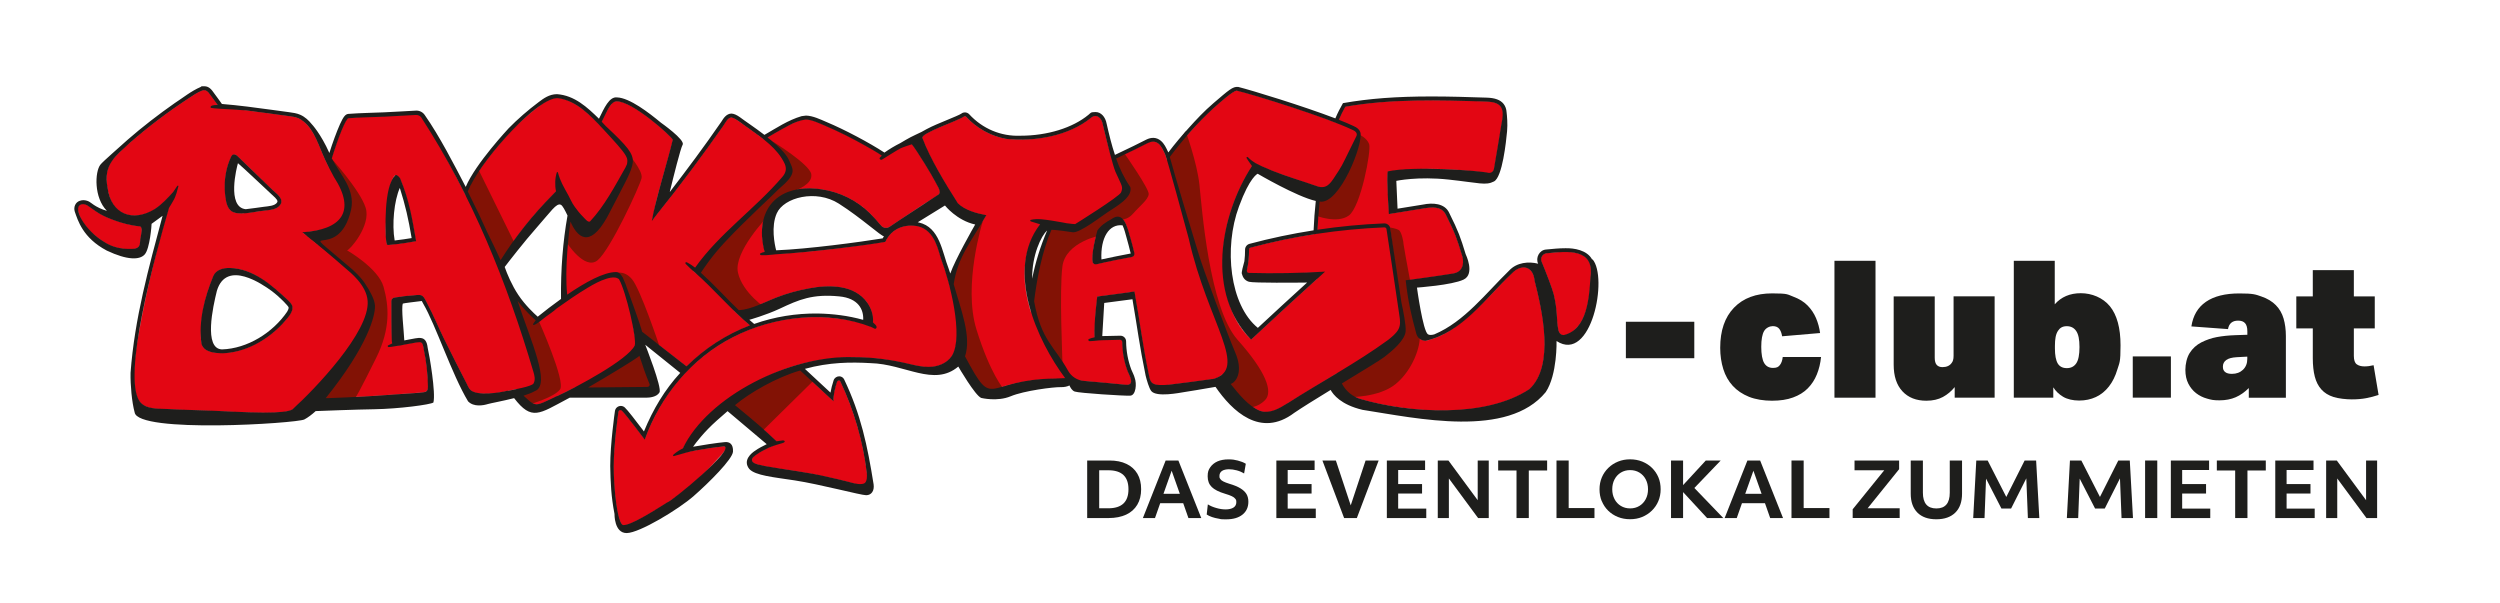 <?xml version="1.0" encoding="UTF-8"?>
<svg xmlns="http://www.w3.org/2000/svg" version="1.1" viewBox="0 0 4457.6 1075.6">
  <!-- Generator: Adobe Illustrator 29.0.1, SVG Export Plug-In . SVG Version: 2.1.0 Build 192)  -->
  <defs>
    <style>
      .st0 {
        fill: #821205;
      }

      .st1 {
        fill: #e30613;
      }

      .st2 {
        fill: #1e1e1c;
      }
    </style>
  </defs>
  <g id="rot">
    <g>
      <g>
        <path class="st1" d="M2570.2,732s0,0,0,0c-47.9,0-99-7.1-143.9-20-15.1-4.3-27.7-14.9-34.5-29-30.4-62.8-46.3-157.2-43.5-258.8,2.6-96.1,21.4-183.7,50.2-234.1v-.2c.1,0,.3,0,.3,0,44.2-7.7,93-11.2,153.5-11.2s64.8,1,98,2.1c13,.3,21.2,3.1,25.6,8.7,5.6,7.1,4.7,18.4,1.6,33-3.1,20.5-10.3,62-13.2,78.9-.8,4.4-4.5,7.5-9,7.5s-.4,0-.6,0c-1.6,0-4.7-.5-9-1.1-16.9-2.2-52-6.7-95.5-6.7s-51.7,1.7-75.4,5.1c-2.3,10.9,1.6,68.8,2.1,75,4.3-.7,33.6-5.5,61.3-9.9,4.6-.7,10.3-1.6,16-1.6,11.9,0,19.8,4.2,24.1,12.9,17.3,34.7,20,43.5,29,72.6,1.8,5,3.7,15.6-1,23.6-3,5.1-8.2,8.3-15.4,9.5-27.6,4.5-78.4,11.3-83.9,12,4.5,39.8,10.7,64.5,18.9,94.8,2,7.2,8.5,12.2,16,12.2s3-.2,4.4-.6c28-7.7,42.5-18.7,63.9-35.9,21-16.8,39.8-36.5,58-55.6,8.9-9.3,18-18.9,27.3-28.1,6.6-6.9,14.2-10.7,21.2-10.7,11,0,18.6,9.2,20,23.9,7.7,30.3,15.9,66.1,17.4,101.2,1.9,43.2-7.2,74.5-26.9,92.8-25.8,17.3-74,37.8-157,37.8Z"/>
        <path class="st1" d="M2552.2,179.1c32.8,0,65.5,1,97.9,2.1,30.7.8,32.2,15.3,26.8,41.1-3.1,20.5-10.3,61.9-13.2,78.9-.7,4.1-4.3,7.1-8.5,7.1s-.4,0-.5,0c-7.4-.5-49.5-7.8-104.5-7.8s-49.3,1.3-75.8,5.1c-2.6,10.7,2,76.1,2,76.1,0,0,31.6-5.2,61.9-10,4.9-.8,10.4-1.6,15.9-1.6,9.5,0,18.7,2.6,23.7,12.6,17,34,19.8,42.9,28.9,72.6,2.6,7.1,6,28.8-16,32.4-29.4,4.8-84.4,12.1-84.4,12.1,4.4,39.7,10.6,64.4,19,95.4,2.1,7.6,9,12.5,16.5,12.5s3-.2,4.6-.6c27.5-7.5,41.9-18.1,64-36,31.3-24.9,57-55.7,85.4-83.7,6.8-7.1,14.2-10.5,20.8-10.5,10,0,18.1,7.9,19.5,23.4,13.7,53.6,35.9,151.6-9.3,193.6-40.2,26.9-97.6,37.7-156.6,37.7s-101.1-7.7-143.8-20c-15-4.3-27.4-14.7-34.2-28.7-65.9-136.1-52.2-389.3,6.7-492.5,50.3-8.7,101.8-11.2,153.4-11.2M2552.2,178.1c-60.5,0-109.3,3.6-153.5,11.2h-.5c0,0-.2.5-.2.5-28.9,50.5-47.6,138.2-50.3,234.4-1.3,47.9,1.6,95.9,8.4,138.9,7.5,47,19.3,87.4,35.1,120.1,6.9,14.2,19.6,24.9,34.9,29.3,45,12.9,96.2,20.1,144.1,20.1,83.2,0,131.4-20.6,157.2-37.8h0s0,0,0,0c19.9-18.4,29-49.8,27.1-93.2-1.5-35.1-9.7-70.9-17.4-101.3-1.4-15-9.3-24.3-20.5-24.3s-14.8,3.9-21.5,10.8c-9.3,9.1-18.5,18.8-27.3,28-18.2,19.1-37,38.8-58,55.5-21.3,17.3-35.7,28.2-63.7,35.9-1.4.4-2.9.6-4.3.6-7.3,0-13.7-4.9-15.6-11.8-8.2-30.2-14.4-54.7-18.9-94.3,7.5-1,56.6-7.6,83.5-11.9,7.3-1.2,12.6-4.5,15.7-9.7,4.8-8.1,2.9-18.9,1.1-24-9-29.1-11.7-38-29-72.7-4.4-8.9-12.5-13.2-24.6-13.2-5.7,0-11.4.9-16,1.6-26.8,4.2-55,8.8-60.8,9.8-.6-8.4-4.2-62.7-2.1-74,23.5-3.3,48.7-5,75-5,43.5,0,78.6,4.5,95.5,6.7,4.5.6,7.4,1,9,1.1.2,0,.4,0,.6,0,4.7,0,8.7-3.3,9.5-8,3-16.9,10.2-58.4,13.2-78.9,3.1-14.8,4-26.1-1.7-33.4-4.5-5.7-12.8-8.6-26-8.9-33.1-1.1-65.6-2.1-98-2.1h0Z"/>
      </g>
      <g>
        <path class="st1" d="M2788.4,597.9c-3.8,0-8.7-1.8-10.4-10.5-1.3-6.5-1.7-13-2.2-20.4-.7-11.5-1.6-24.4-5.8-42.1-2.3-9.8-14.5-41.4-21.6-58-1.4-3.3-1.2-7.1.7-10.2,1.8-3.1,4.9-5.1,8.4-5.4,11.8-1.2,23.2-2.3,33.6-2.3,18.4,0,30.5,3.6,38,11.2,8.6,8.7,8,20.5,7.4,31.9v2.2c-.1,0-.2,1.9-.2,1.9-2.1,33.4-4.7,74.9-34,96.4-3.6,2.4-9,5.2-13.9,5.2Z"/>
        <path class="st1" d="M2791,449.5c15.9,0,29.3,2.5,37.7,11.1,9,9.1,7.7,21.8,7.1,33.7-2.1,33.6-4.2,76.2-33.9,97.9-4.4,2.9-9.3,5.1-13.6,5.1s-8.5-2.7-9.9-10.1c-3.2-16.6-1-33.4-8-62.5-2.3-9.7-14.6-41.5-21.6-58.1-2.8-6.6,1.5-14.2,8.7-15,11.8-1.2,23.2-2.3,33.5-2.3M2791,448.5c-10.4,0-21.8,1.1-33.6,2.3-3.7.4-6.9,2.4-8.8,5.7-1.9,3.3-2.2,7.2-.7,10.7,7.2,16.8,19.4,48.5,21.6,57.9,4.2,17.6,5.1,30.5,5.8,42,.5,7.5.9,13.9,2.2,20.5,1.7,9,6.9,10.9,10.9,10.9s10.5-2.9,14.1-5.3h0s0,0,0,0c29.5-21.6,32.1-63.3,34.2-96.8v-1.9c.2-.8.2-1.5.2-2.2.6-11.5,1.2-23.4-7.5-32.2-7.6-7.8-19.8-11.4-38.4-11.4h0Z"/>
      </g>
      <g>
        <path class="st1" d="M2257.3,734.7c-3.7,0-7.2-.6-10.5-1.7-21-8.5-37.7-29.3-52.3-47.6-2.5-3.1-4.8-6-7.1-8.8-12.2-15.4-24.1-31.2-35.5-46.8-8.6-11.8-38.3-75.4-67.1-136.8-23.1-49.4-44.9-96.1-51.4-106.2l-.3-.5.5-.2c.8-.4,1.6-.8,2.4-1.2l.9-.5c10.8-60.5,50-110.5,87-151.5,12.3-13.7,25.6-28.1,40.2-40.8,1.1-.9,2.2-2,3.5-3.1,11.8-10.4,31.5-27.8,37.8-27.8s.4,0,.6,0c30.1,7.5,157.8,47,204.9,69.4,4.7,1.9,7.6,4.3,8.6,7.1.7,2,.3,4.3-1.1,6.7-.6,1-4,8.1-8.1,16.4-6.4,13.3-14.5,29.8-17,34.2-3.8,6.6-7.8,13.1-12.1,19.4-.6.9-1.3,1.9-1.9,2.9-3.3,4.9-6.6,9.9-11.1,13.4-3,2.3-6.5,3.5-10.5,3.5s-5.6-.5-8.9-1.5c-6.4-1.9-12.8-4.1-19-6.2-1.8-.6-3.5-1.2-5.3-1.8-17.9-6.1-33.8-11.6-48.5-16.9-7.7-2.8-33.3-13.1-39.3-17.3-41,60.4-60.7,129.9-55.4,195.6,5.7,56.5,22,95.4,49.6,118.9,43.2-40.5,87.1-80.8,130.5-120-30.9,1.8-62.1,2.8-92.6,2.8s-28.1-.2-41.9-.6c-1.3,0-2.4-.6-3.2-1.6-.8-1-1.1-2.3-.8-3.7,2.7-12.1,3.9-24.4,3.8-36.8,0-1.8,1.3-3.5,3-4,77.8-20.7,158.1-32.9,238.7-36.3h.1c1.7,0,3.8,1.4,4.1,3.3v.6c7.7,50.5,15.6,102.7,23.1,154.1,1.1,7.8,2.4,16.5-1.8,24.4-3.9,7.4-11.1,13.2-17.4,18.3l-1.3,1c-14.3,11.6-30.3,21.4-45.7,30.9l-1.3.8c-21.6,13.3-43.3,26.6-65.1,40-22,13.5-44.8,27.5-67.1,41.2l-1.1.7c-7.4,4.6-15.1,9.3-23.6,12.2-4.8,1.7-9.6,2.5-14.2,2.5h0Z"/>
        <path class="st1" d="M2205.4,161.8c.2,0,.4,0,.5,0,32,8,158.4,47.3,204.7,69.3,5.7,2.3,11.3,6.3,7.2,13.1-1.5,2.5-20.9,43.2-25.1,50.6-3.8,6.6-7.8,13.1-12.1,19.3-3.8,5.5-7.6,12-12.9,16.1-3.2,2.4-6.6,3.3-10.2,3.3s-5.9-.6-8.8-1.5c-8.1-2.4-16.2-5.3-24.2-8-16.2-5.5-32.4-11.1-48.5-16.9-7.6-2.7-34.6-13.6-39.6-17.6-39,57.2-61.4,126.8-55.8,196.3,4.4,42.9,15.9,90.7,50.1,119.6,43.6-40.8,87.6-81.2,131.9-121.3-31.3,1.9-62.6,2.9-94,2.9s-28-.2-41.9-.6c-2.5,0-4-2.3-3.5-4.6,2.7-12.1,3.9-24.4,3.8-36.9,0-1.6,1.1-3.1,2.7-3.5,77.9-20.8,158-32.9,238.6-36.2,0,0,0,0,.1,0,1.5,0,3.4,1.3,3.6,2.8,7.8,51.5,15.6,103.1,23.1,154.7,1.2,8.2,2.3,16.5-1.7,24.1-4.1,7.8-11.9,13.8-18.6,19.2-14.7,11.9-30.8,21.7-46.9,31.6-43.7,26.9-88.4,54.2-132.2,81.2-7.9,4.8-15.8,9.8-24.5,12.8-4.5,1.5-9.3,2.5-14,2.5s-7-.5-10.3-1.6c-24.4-9.8-42.9-36.4-59.2-56.3-12.1-15.4-24-31-35.5-46.8-15.7-21.6-104.1-220.4-118.5-243,1.2-.6,2.4-1.2,3.6-1.8,10.5-58.9,47.8-108.1,86.9-151.5,12.7-14.2,25.8-28.2,40.2-40.8,10.5-9.2,34.2-30.8,41-30.8M2205.4,160.8h0c-6,0-22.1,13.8-38.1,27.9-1.3,1.1-2.5,2.2-3.5,3.1-14.6,12.8-28,27.2-40.2,40.9-36.9,40.9-76.1,90.9-87,151.5l-.7.3c-.8.4-1.7.8-2.5,1.2l-1,.5.6.9c6.5,10.2,28.3,56.8,51.4,106.2,28.7,61.4,58.5,125,67.1,136.9,11.4,15.6,23.4,31.4,35.5,46.8,2.3,2.8,4.7,5.7,7.1,8.8,14.7,18.4,31.4,39.3,52.5,47.8h0s0,0,0,0c3.3,1.1,6.9,1.7,10.7,1.7s9.4-.9,14.3-2.5c8.5-2.9,16.2-7.7,23.7-12.2l1.1-.7c22.2-13.7,45-27.6,67-41.2,21.4-13.1,43.6-26.7,65.1-40l1.3-.8c15.4-9.5,31.4-19.3,45.7-30.9l1.3-1c6.4-5.2,13.6-11,17.6-18.5,4.2-8,2.9-16.9,1.8-24.8-7.5-51.6-15.4-104-23.1-154.6-.3-2.1-2.7-3.7-4.6-3.7s0,0-.1,0c-80.6,3.3-161,15.5-238.8,36.3-2,.5-3.4,2.4-3.4,4.5.1,12.3-1.1,24.6-3.8,36.7-.3,1.5,0,2.9.9,4.1.9,1.1,2.1,1.7,3.6,1.8,13.9.4,28,.6,42,.6,30.1,0,60.7-.9,91.2-2.7-42.9,38.7-86.3,78.7-129.1,118.7-15.1-13-27-31-35.3-53.5-6.7-18.2-11.2-39.4-13.8-64.8-5.3-65.4,14.3-134.6,55-194.8,7,4.7,32.9,15,39,17.1,14.7,5.3,30.6,10.8,48.5,16.9,1.7.6,3.5,1.2,5.2,1.8,6.2,2.1,12.6,4.3,19,6.2,3.4,1,6.4,1.5,9.1,1.5,4.2,0,7.7-1.2,10.8-3.6,4.5-3.5,7.9-8.6,11.2-13.5.7-1,1.3-1.9,1.9-2.9,4.3-6.3,8.4-12.8,12.2-19.4,2.6-4.5,10.6-21,17-34.2,4-8.3,7.5-15.4,8.1-16.4,1.5-2.5,1.9-4.9,1.1-7.1-1-2.9-4-5.4-8.8-7.4-47.1-22.4-174.8-61.9-204.9-69.4-.3,0-.5,0-.8,0h0Z"/>
      </g>
      <g>
        <path class="st1" d="M2072,687.1c-4.1,0-7.8-.3-11.3-1-9.4-1.9-10.8-8.5-12.5-16.8-7.1-34.2-11.1-59.5-15.3-86.3-3-18.9-6.1-38.4-10.5-62.9-6.2,1.4-46.9,6.6-65.5,8.9,0,.3,0,.7-.2,1.5-4.1,34.1-5.7,61-4.3,75.9,3.1,0,6.3-.2,9.4-.3,11.6-.4,23.7-.7,35.5-.9,2.3,0,4.2,1.9,4.3,4.3.1,18.1,3.3,35.7,9.6,52.4.7,1.9,1.6,3.8,2.4,5.6,1.3,2.7,2.6,5.6,3.4,8.5.7,3.5.3,6.2-1.1,7.9-1.4,1.7-3.9,2.6-7.5,2.6s-5.5-.4-8-.8l-1.2-.2c-15.4-1.4-31.2-2.8-46.4-4.2-28.8-2.6-58.5-5.2-87.7-8.3-9.9-1.6-13.3-9.5-15.2-16.2-10.6-38.1-13.7-79.8-9.1-123.8,7.9-75.7,39.4-152.8,91.1-223h0c0,0,0-.1,0-.1,4-2.3,24.3-12,47.7-23.2,26-12.4,55.5-26.5,66.5-32.4,3.4-1.7,6.6-2.5,9.5-2.5s6.8,1.2,9.7,3.7c5.2,4.4,8.2,10.8,11.1,17.1.4.8.7,1.5,1.1,2.3,3.2,6.8,26.2,91.8,37.3,132.7,2.3,8.4,4,14.7,4.8,17.7,27,98.1,42,134.7,51.9,158.9,6.9,16.9,11.9,29.2,17.2,52.7,2,8.8.2,18.2-5,25.7-5.1,7.5-13.3,12.5-22.2,13.7-16.9,2.4-29.9,4.2-38.7,5.3-12.4,1.6-23.3,3-33.2,4.1-5.8.7-11.9,1.4-17.9,1.4ZM1957,411.4c-.6,2-11.9,42.6-8.2,56.6.9,1.9,2.5,2.8,4.9,2.8s3.8-.5,5.6-1l1-.3c11.2-2.9,44.1-9.2,57.7-11.8,1.4-.3,2.6-1.1,3.4-2.3.8-1.2,1-2.6.7-4-2.5-10.3-5.1-20.4-7.9-30-.4-1.2-.7-2.6-1.1-4.1-3.2-11.6-7.9-29.1-19.1-30.9,0,0-.2,0-.3,0-3.3,0-7.2,2.2-10.3,3.9-.7.4-1.4.8-2,1.1-7.3,3.9-17.8,10.2-24.3,19.9Z"/>
        <path class="st1" d="M2056,252.2c3.3,0,6.4,1.1,9.4,3.6,5.8,4.9,8.8,12.5,12,19.2,3.8,8.2,37.4,133.2,42.1,150.3,45.6,165.9,56.2,154,69.1,211.6,4.1,18.3-8.2,36.2-26.8,38.8-13.6,1.9-28.4,4-38.7,5.3-11.1,1.4-22.1,2.8-33.2,4.1-5.8.7-11.9,1.4-17.8,1.4s-7.5-.3-11.2-1c-9.1-1.9-10.4-8.2-12.1-16.4-12-58-15-89.2-25.9-149.6.1.6-61.3,8.4-66.4,9.1,0,.4-7,52.5-4.5,78.3,15.1-.5,30.3-1,45.4-1.2,0,0,0,0,0,0,2,0,3.7,1.8,3.7,3.8.1,17.9,3.3,35.8,9.7,52.5,1.8,4.7,4.5,9.2,5.8,14.1,1.6,8-2.7,9.8-8.1,9.8s-6.3-.6-9.1-1c-44.7-4.2-89.5-7.8-134.1-12.4-8.8-1.5-12.5-7.8-14.7-15.8-11.1-40-13.4-82.5-9.1-123.7,8.5-81.2,42.9-157.5,91-222.8,8.5-5,93.5-44.4,114.3-55.6,3.1-1.5,6.2-2.4,9.3-2.4M1953.7,471.3c2.2,0,4.7-.8,6.7-1.3,11.2-2.9,44.2-9.3,57.7-11.8,3.2-.6,5.2-3.7,4.5-6.9-2.4-10-5-20-7.9-30-3.1-10.7-7.7-33.2-20.7-35.3-.1,0-.2,0-.3,0-4.2,0-9,3.2-12.6,5.1-9.4,5-18.6,11.2-24.5,20.1-1.7,5.9-11.8,43.5-8.2,56.9,1.2,2.4,3.2,3.2,5.3,3.2M2056,251.2c-3,0-6.3.9-9.7,2.5-11,5.9-40.5,20-66.6,32.4-23.5,11.2-43.8,20.9-47.8,23.2h-.2c0,.1-.1.3-.1.3-24.9,33.9-45.3,69.4-60.5,105.6-16.3,38.8-26.6,78.4-30.7,117.6-4.6,44.1-1.5,85.8,9.1,124,1.9,6.8,5.4,14.8,15.5,16.5h0s0,0,0,0c29.2,3.1,58.9,5.7,87.7,8.3,15.2,1.4,30.9,2.7,46.3,4.2l1.2.2c2.6.4,5.4.8,8.1.8,3.8,0,6.4-.9,7.9-2.8,1.5-1.9,1.9-4.6,1.2-8.3h0s0,0,0,0c-.8-3-2.1-5.8-3.4-8.6-.9-1.8-1.7-3.7-2.4-5.6-6.3-16.6-9.5-34.2-9.6-52.2,0-2.6-2.2-4.8-4.7-4.8h0c-11.8.2-23.8.6-35.5.9-3,0-6,.2-9,.3-1.3-15,.2-41.6,4.3-75.3,0-.5.1-.8.1-1.1,4.5-.6,19.6-2.5,34.1-4.4,20.8-2.7,28-3.8,30.6-4.3,4.4,24.2,7.4,43.6,10.4,62.3,4.2,26.8,8.2,52.1,15.3,86.3,1.7,8.2,3.1,15.2,12.9,17.2,3.5.7,7.2,1.1,11.4,1.1,6,0,12.1-.7,18-1.4,10.1-1.2,20.6-2.5,33.2-4.1,8.9-1.1,21.9-2.9,38.8-5.3,9.1-1.3,17.3-6.4,22.6-14,5.2-7.6,7.1-17.1,5-26-5.3-23.6-10.3-35.8-17.3-52.8-9.9-24.2-24.9-60.8-51.9-158.9-.8-3-2.5-9.1-4.8-17.6-11.1-40.9-34.2-126-37.4-132.9-.4-.8-.7-1.5-1.1-2.3-2.9-6.3-5.9-12.8-11.2-17.2-3-2.5-6.4-3.8-10.1-3.8h0ZM1957.5,411.6c6.5-9.6,16.8-15.8,24.1-19.7.6-.3,1.3-.7,2-1.1,3.1-1.7,6.9-3.9,10.1-3.9,0,0,.2,0,.2,0,10.8,1.8,15.5,19.1,18.7,30.5.4,1.5.8,2.9,1.1,4.1,2.7,9.5,5.4,19.6,7.9,29.9.3,1.2,0,2.5-.6,3.6-.7,1.1-1.8,1.8-3.1,2.1-13.6,2.6-46.6,9-57.8,11.8-.3,0-.7.2-1,.3-1.8.5-3.7,1-5.5,1s-3.5-.8-4.4-2.5c-3.6-13.8,7.4-53.4,8.2-56.1h0Z"/>
      </g>
      <g>
        <path class="st1" d="M1769.3,694c-8.8,0-16.9-4.4-21.6-11.8-11-17-25.9-41.4-34.4-60.8-41.3-94.4-16.1-136.1,25.5-205.2,6.1-10.2,12.5-20.7,19-32.1-24.1-4.5-40.6-11.5-50.4-21.3h0s0,0,0,0c-32-49.9-52.7-88-63.2-116.5-2-5.5,18.2-14.3,46.9-26.2,12.7-5.3,23.7-9.8,27.2-12.4.5-.4,1.1-.6,1.9-.6,1.1,0,2.2.5,2.9,1.2,19,20.5,43.4,34,70.4,39,8.4,1,17.1,1.4,26,1.4,49.1,0,95.9-14.5,125.2-38.8,2.9-2.3,5.8-3.5,8.6-3.5,7.3,0,12,7.8,13.4,15.6,9.3,40.8,19.6,80.2,42.5,113.6h0c0,0,0,.2,0,.2,4.9,18.1-75.4,58.9-92.1,64.4h0s-.3,0-.3,0c-5.8,0-47.6-5.7-55.6-7.6-26.8,33.1-38,72.2-33.4,116.5,3.7,35.5,17.7,75.1,41.7,117.8,18,32,22,47.9,22,48l.2.6h-.7c-2.5,0-5.1-.1-7.7-.1-41.3,0-82.7,9.2-105.7,17.1-2.7.9-5.5,1.4-8.4,1.4Z"/>
        <path class="st1" d="M1953.3,206.9c6.7,0,11.5,7.2,12.9,15.2,9,39.5,19.4,80,42.6,113.8,4.7,17.4-74.7,58.1-91.7,63.8,0,0-.1,0-.2,0-5.9,0-48.7-5.9-55.8-7.7-59.1,72.7-33.5,161.1,8.1,235,18.2,32.4,21.9,47.9,21.9,47.9-2.6,0-5.1-.1-7.7-.1-43.3,0-85.6,10.2-105.8,17.2-2.7.9-5.5,1.4-8.2,1.4-8.4,0-16.4-4.2-21.2-11.5-10.5-16.2-25.7-41.1-34.3-60.7-47.3-108.2-6.8-147.6,44.9-237.5-16.7-3.1-38.4-8.8-50.8-21.3-21.9-34.3-49.8-80.2-63.2-116.4-3.2-8.5,64.2-30.8,74-38.1.4-.3,1-.5,1.6-.5.9,0,1.9.4,2.5,1,18.8,20.3,43.5,34.1,70.7,39.2,8.4,1,17.1,1.5,26.1,1.5,44,0,93-11.9,125.5-38.9,3-2.3,5.8-3.3,8.3-3.3M1953.3,205.9c-2.9,0-5.9,1.2-8.9,3.6-15.4,12.8-34.9,22.6-58.1,29.4-20.9,6.1-44,9.3-66.8,9.3s-17.6-.5-25.9-1.4c-26.9-5-51.2-18.4-70.1-38.8-.8-.8-2-1.3-3.2-1.3-.8,0-1.6.2-2.2.7-3.4,2.6-14.9,7.3-27.1,12.4-29.9,12.4-49.4,20.9-47.2,26.8,10.6,28.5,31.3,66.7,63.3,116.6h0c0,0,0,.2,0,.2,9.8,9.8,26.1,16.8,50,21.3-6.4,11.2-12.7,21.5-18.7,31.5-20.9,34.7-37.4,62.1-43.8,93.1-6.9,33.3-1.2,68,18.2,112.6,8.5,19.4,23.4,43.8,34.4,60.9,4.8,7.5,13.1,12,22,12s5.8-.5,8.6-1.4c18.4-6.4,61.4-17.1,105.5-17.1s5.2,0,7.7.1h1.3s-.3-1.2-.3-1.2c-.2-.6-4-16-22-48.1-24-42.6-38-82.2-41.7-117.6-2.2-21.1-.8-41.2,4.2-59.7,5.4-20.1,15.1-39,29-56.1,8.7,1.9,49.6,7.5,55.4,7.5s.1,0,.2,0h.1s.1,0,.1,0c8.2-2.7,32.2-14.1,54.2-27.6,12-7.3,21.4-14,27.9-19.9,8.1-7.3,11.5-13,10.2-17.5v-.2s-.1-.1-.1-.1c-22.9-33.4-33.1-72.7-42.4-113.5-1.4-7.9-6.3-16-13.9-16h0Z"/>
      </g>
      <g>
        <path class="st1" d="M1112.6,936.9c-.5,0-1,0-1.4-.1-8.6-2-13.2-41.2-14.4-53.1-1.9-18.5-2.8-35.5-2.8-52.2,0-38.9,8.3-96.6,8.4-97.2.3-2,2-3.5,4.1-3.5s2,.4,2.7,1.1c5.6,5.2,26.3,32.4,36.2,45.5,1.9,2.5,3.4,4.5,4.2,5.6,11.9-32.7,30.7-67.3,50.3-92.6,40.3-52.2,94-90.1,155.4-109.7,31.9-10.2,65.2-15.4,99-15.4s2.4,0,3.6,0c17,.2,34.3,1.8,51.5,4.8,14.2,2.5,30.5,5.7,45.1,12.7,4.3-13.1,1.2-29.2-8.3-43-12.5-18-32.4-24.8-46.9-27.3-6.4-1.1-13.2-1.7-20.4-1.7-10.6,0-22,1.2-35.8,3.6-19.3,3.5-38.3,8.7-56.7,15.6-6.1,2.3-12.2,4.9-18.6,7.8-17.7,7.7-36,15.7-54.2,15.7s-22-3.3-31.6-10c-25.5-18-43-51.2-44.5-84.8-2-43,10.5-85.3,37.1-125.8,19.8-30.3,44.7-54.3,61.3-66.6,13.3-9.9,28.2-19.4,46.9-30,1.7-1,3.4-1.9,5.1-2.9,13.7-7.8,27.9-15.9,43.2-20.2l.5-.2h0c1.5-.4,3.2-.6,5.1-.6,9.3,0,21,5.1,30.4,9.2,1.5.7,3,1.3,4.4,1.9,11.8,5,23.6,10.4,36.2,16.7,11.9,6,23.8,12.3,35.3,18.8l2.2,1.2c8.3,4.6,27.5,15.4,31.6,19.9,5.6-4.3,11.9-8.5,19.3-12.8,8.7-5.1,16.8-9.5,27.7-12.4h0s.1,0,.1,0c1.7,0,9,10.3,21.8,30.7,9.7,15.4,19.8,32.4,21.6,36.4.8,1.7,1.9,3.5,3,5.5,3.9,6.8,8.3,14.5,3.8,19.1-1.8,1.9-10.8,7.4-18.7,12.3-3.6,2.3-7.1,4.4-9.5,5.9-3.9,2.5-16.8,11.2-29.4,19.6-13.4,9-27.3,18.2-30.3,20.2-1.9,1.2-4.1,1.9-6.4,1.9-3.5,0-6.8-1.5-9-4.1-6.1-7.1-14.7-16.8-20.4-22.5-8.1-7.9-17.2-15-27.2-21-17.6-10.7-37.4-17.9-57.2-20.9-7.8-1.2-15.6-1.8-23.1-1.8-14.7,0-28.1,2.3-39.7,6.8-18.4,7.1-33.3,23.6-39.9,44.1-3.2,10.1-4.6,21.3-4,33.4.3,5.5,1,11.3,2.2,17.2.2,1.1.4,2.2.7,3.3.8,4.2,1.7,8.6,3.1,12.6,42.7-2.1,76.9-4.8,110.9-8.7,44.7-5.2,97.8-13.5,102.1-14.1,8.2-18.3,25.7-29.2,46.9-29.2s8,.4,11.7,1.3c26.4,6,34.5,34.2,39.3,51.1,1,3.5,1.8,6.4,2.7,8.7,5.2,13.9,9.7,27.8,13.2,41.4,8.6,32.9,13.2,64.3,13.8,93.4.2,10.4-.5,25.6-8.3,37.4-6.7,10-17.9,16.7-31.5,18.9-3.4.6-7.1.8-10.8.8h0c-11,0-21.9-2.4-32.3-4.8-16.4-3.9-30-6.5-42.6-8.3-19.2-2.8-38.7-4.2-58.2-4.2s-17.8.3-26.6.9c-59,3.9-114.1,21.6-159.5,51.4-26.2,17.2-51,38-71.8,56.1-18.9,16.4-39.6,36.7-50.3,62.7,10.8-2.8,21.4-4.7,34.1-6.9,6.4-1.1,40.4-5.9,43-6h.1c1.3,0,2.3.6,2.9,1.6.6,1.1.6,2.7-.1,3.8-.3,1-2.7,4.2-14.5,17.3-7.7,8.5-16.6,18.1-19.8,21.3-23,22.8-45.9,41.4-69.8,57-6.4,4.1-62.8,40.5-77.4,40.5Z"/>
        <path class="st1" d="M1436.5,213.2c10.7,0,24.9,6.9,34.6,11,12.2,5.2,24.3,10.8,36.1,16.7,11.9,6,23.7,12.2,35.3,18.8,5.9,3.4,29.9,16.5,33.9,21.2,0,0,0,.1.1.1,6.2-4.8,12.8-9.1,19.6-13.1,9.4-5.5,17.1-9.6,27.6-12.4,0,0,0,0,0,0,3.3,0,39.4,59.1,42.9,66.9,3.3,7.2,12.5,18.4,6.9,24.1-2.6,2.7-20.5,13.2-28.1,18.2-8.1,5.2-53.8,36-59.6,39.7-1.9,1.2-4,1.8-6.1,1.8-3.2,0-6.4-1.4-8.6-4-5.9-6.9-14.6-16.8-20.5-22.5-8.2-8.1-17.4-15.1-27.2-21.1-17.5-10.6-37.1-17.9-57.4-21-7.5-1.1-15.3-1.8-23.2-1.8-13.6,0-27.4,2-39.8,6.8-19.6,7.6-33.9,24.6-40.2,44.4-3.5,10.9-4.6,22.2-4.1,33.6.3,5.8,1.1,11.6,2.2,17.3,1.1,5.4,2,11.1,3.9,16.3,45.2-2.2,78.7-5,111.3-8.8,46.9-5.5,102.3-14.2,102.3-14.2,9.3-21,29.1-29.1,46.5-29.1s8,.4,11.6,1.3c31.4,7.2,36.6,46,41.7,59.4,5.1,13.5,9.6,27.3,13.2,41.3,7.9,30.2,13.2,61.9,13.8,93.3.2,12.6-1,26.3-8.2,37.1-7.1,10.6-18.8,16.7-31.1,18.7-3.6.6-7.2.8-10.7.8-10.8,0-21.6-2.3-32.1-4.8-14.1-3.3-28.2-6.3-42.6-8.3-19.3-2.8-38.8-4.2-58.2-4.2s-17.8.3-26.6.9c-56.5,3.7-112.2,20.3-159.7,51.4-25.3,16.6-49,36.2-71.8,56.1-20.5,17.8-40.5,38.2-50.8,63.8,11.5-3,23.2-5.1,35-7.1,6.1-1,40.3-5.9,42.9-6,0,0,0,0,.1,0,2.7,0,3.5,2.9,2.3,4.7.7,1-27.8,32.1-34.2,38.4-21.4,21.2-44.4,40.5-69.7,56.9-23.9,15.5-65.4,40.4-77.1,40.4s-.9,0-1.3-.1c-7.7-1.8-12.3-36.3-14-52.7-1.7-17.3-2.8-34.7-2.8-52.1,0-39.3,8.4-97.1,8.4-97.1.3-1.9,1.9-3,3.6-3,.8,0,1.7.3,2.4.9,7.2,6.6,39.6,50.2,40.9,51.7,11.4-31.4,30.1-66.9,50.5-93.3,39.5-51.1,93.5-89.8,155.2-109.5,31.9-10.2,65.4-15.3,98.8-15.3,1.2,0,2.4,0,3.6,0,17.2.2,34.4,1.8,51.4,4.8,15.4,2.7,31.3,6,45.5,12.9,5.2-14.8.6-31.3-8.2-44-11-15.8-28.6-24.3-47.2-27.5-6.8-1.2-13.6-1.7-20.5-1.7-12,0-24.1,1.5-35.9,3.6-19.4,3.5-38.4,8.7-56.8,15.7-23,8.6-48,23.5-72.6,23.5s-21.1-2.8-31.3-9.9c-26.6-18.7-42.9-52.9-44.3-84.4-4.5-99.3,70.5-171.4,98.2-192,14.9-11.1,30.7-20.8,46.9-29.9,15.4-8.7,31.1-18.2,48.2-23,0,0,0,0,0,0,1.7-.5,3.5-.8,5.5-.8M1436.5,212.2c-1.7,0-3.2.2-4.7.5h0s-1.1.2-1.1.2c-15.3,4.3-29.6,12.4-43.3,20.2-1.7,1-3.4,1.9-5.1,2.9-18.8,10.6-33.7,20.1-47,30-16.6,12.4-41.5,36.4-61.4,66.7-12,18.4-21.3,37.5-27.6,56.8-7.4,22.9-10.6,46.2-9.6,69.3.7,16,5.2,32.4,12.8,47.4,8,15.6,19,28.7,31.9,37.8,9.7,6.8,20.1,10.1,31.9,10.1,18.3,0,36.6-8,54.4-15.8,6.4-2.8,12.5-5.5,18.6-7.8,18.3-6.9,37.4-12.2,56.6-15.6,13.8-2.5,25.1-3.6,35.7-3.6s14,.6,20.3,1.7c14.4,2.5,34.2,9.2,46.6,27.1,9.4,13.5,12.5,29.1,8.5,42-14.5-6.8-30.6-10-44.7-12.5-17.2-3-34.6-4.7-51.6-4.8-1.2,0-2.4,0-3.6,0-33.8,0-67.1,5.2-99.1,15.4-30.6,9.8-59.6,24.3-86.2,43.1-26.3,18.6-49.7,41.1-69.5,66.7-19.5,25.2-38.1,59.4-50,91.9-.9-1.1-2.2-2.9-3.7-4.8-9.9-13.1-30.6-40.4-36.2-45.6-.8-.8-1.9-1.2-3.1-1.2-2.3,0-4.2,1.6-4.5,3.9,0,.6-8.4,58.4-8.4,97.3,0,16.6.9,33.7,2.8,52.2.6,5.5,2.1,19.7,4.7,32,2.9,13.7,6.2,20.7,10,21.6.4.1,1,.2,1.5.2,14.7,0,71.2-36.4,77.7-40.6,24-15.5,46.8-34.2,69.9-57,3.2-3.2,12.1-12.8,19.8-21.3,11.1-12.3,14.1-16,14.6-17.5.8-1.3.8-3,0-4.3-.7-1.2-1.9-1.9-3.3-1.9,0,0-.1,0-.2,0-2.8,0-37.6,5-43,6-12.3,2.1-22.7,4-33.1,6.6,10.8-25.4,31.1-45.4,49.8-61.6,20.7-18.1,45.5-38.8,71.7-56,45.3-29.7,100.3-47.4,159.2-51.3,8.8-.6,17.7-.9,26.5-.9,19.4,0,39,1.4,58.1,4.2,12.6,1.8,26.1,4.5,42.5,8.3,10.3,2.4,21.4,4.8,32.4,4.8s7.4-.3,10.9-.8c13.8-2.2,25.1-9,31.8-19.1,7.9-11.9,8.6-27.2,8.4-37.7-.5-29.1-5.2-60.6-13.8-93.5-3.6-13.6-8-27.5-13.3-41.4-.8-2.2-1.7-5.2-2.7-8.7-4.9-17-13-45.3-39.7-51.4-3.8-.9-7.8-1.3-11.9-1.3-9.6,0-18.8,2.4-26.8,6.8-9.1,5.1-16,12.7-20.4,22.4-5.8.9-57.8,9-101.8,14.1-33.9,3.9-68,6.6-110.5,8.7-1.3-3.9-2.2-8.1-3-12.2-.2-1.1-.4-2.2-.7-3.3-1.2-5.9-2-11.6-2.2-17.1-.6-12,.8-23.2,4-33.2,6.5-20.3,21.3-36.7,39.6-43.8,11.5-4.5,24.8-6.7,39.5-6.7s15.2.6,23,1.8c19.8,3,39.5,10.2,57,20.8,9.9,6,19,13.1,27.1,21,5.8,5.6,14.3,15.3,20.4,22.4,2.4,2.7,5.8,4.3,9.4,4.3s4.7-.7,6.7-1.9c3-1.9,16.9-11.2,30.3-20.2,12.5-8.4,25.5-17,29.4-19.6,2.4-1.6,5.8-3.7,9.5-5.9,8.3-5.1,16.9-10.4,18.7-12.4,4.8-5,0-13.2-3.7-19.7-1.1-2-2.2-3.9-3-5.5-1.8-4-11.9-21-21.6-36.5-19.4-31-21.3-31-22.2-31-.1,0-.2,0-.3,0-11,3-19.1,7.4-27.9,12.5-7.3,4.2-13.5,8.3-19,12.6-4.8-4.7-23.3-15.1-31.4-19.6-.9-.5-1.6-.9-2.2-1.2-11.5-6.5-23.4-12.9-35.4-18.8-12.5-6.3-24.4-11.7-36.2-16.7-1.4-.6-2.8-1.2-4.4-1.9-9.4-4.1-21.2-9.2-30.6-9.2h0Z"/>
      </g>
      <g>
        <path class="st1" d="M1544,867.6c-1.2,0-2.4-.4-3.2-1.2,0,0,0,0-.1,0-4.3-.2-8.5-1.4-12.5-2.6-1.2-.4-2.4-.7-3.6-1-5.2-1.4-10.5-2.8-15.8-4.2-10.5-2.7-21.2-5.2-31.8-7.5-19.1-4.2-38.5-7.9-57.5-11-6.8-1.1-13.8-2.1-20.6-3-11.7-1.6-23.7-3.3-35.5-5.7-5.7-1.2-10.4-2.3-14.6-3.6h-.3c-2.6-.9-5.6-1.8-7.3-4.3-3.7-5.7,3-10.3,7.4-13.3.6-.4,1.1-.8,1.6-1.1,8.9-6.4,26.5-14.2,34-17.5,1.3-.6,2.5-1.1,3.2-1.4-1.7-1.6-6.9-6.4-12.3-11.5-5.5-5.1-11.3-10.4-13.6-12.6-4.4-4.2-28.2-24.2-55.4-46.5l-.5-.4.5-.4c11.8-9.3,22.7-17.2,33.3-24.1,24.9-16.4,53.1-29.1,83.6-37.8h.3c0,0,11.5,10.6,11.5,10.6,22.6,21,45.9,42.6,50.7,47,0-9.6,2.1-20.7,6.4-33.7.5-1.6,2.1-2.7,3.8-2.7s2.4.7,2.9,1.9c27.6,58.4,44.1,120.1,49.3,183.4,0,1.2-.2,2.2-.9,3-.7.8-1.9,1.3-3.1,1.3h0ZM1030,691.7c-1.9,0-3.5-1.3-4.2-3.2-12.8-36.7-15.8-76.3-17.9-117.1-4-76.8,1.3-148.6,15.8-213.6,14.1-63.2,57-170.3,70.7-176.5,1.6-.7,3.4-1,5.5-1,15.9,0,44.2,19.9,59.6,31.8,20.1,15.5,39.1,33.3,40.4,36.9h0c0,.1,0,.3,0,.3-1,6.4-10.1,38.5-18.1,66.9-5.8,20.6-10.8,38.3-11.9,43.4-1.2,5.2-2.2,10.5-3.2,15.6-1.1,5.5-2.2,11.1-3.5,16.7,7.2-9.5,14.7-18.9,22-28,6.2-7.8,12.7-15.9,18.9-23.9,14.8-19.3,30.1-39.7,45.5-60.7,11.9-16.1,24.5-33.8,39.8-55.5.7-1,1.4-2.1,2.1-3.3,3.1-5.1,7-11.3,12.6-11.3s2.6.3,3.9,1c4.5,2.2,18.5,12.3,25.3,17.1,1.1.8,3.5,2.5,3.5,2.5,16.3,11.6,33.3,23.5,46.8,38.6,7.7,8.7,12.8,16.2,16,23.7,3.7,8.7,2.4,16.1-4.3,23.8-20.8,24.4-44.7,46.6-67.8,68.1-32.4,30.2-65.9,61.4-91.4,98.9,7.3,5.9,36.7,34.1,44.8,42.6,19.8,20.8,35.5,36.1,51.1,49.6,1.8,1.6,3.7,3.2,5.5,4.7l.6.5-.8.3c-25.2,9.6-49.2,22.4-71.5,38.2-14.6,10.4-28.6,22.1-41.4,34.8l-.3.3-.3-.3c-15.2-11.7-42.7-33.2-64.7-50.4-15.5-12.1-29-22.6-33.8-26.3,8.3,37.7,19.6,73.9,33.4,107.8.5,1.1.3,2.4-.4,3.5-.9,1.3-2.4,2.2-3.9,2.2-19.3.2-38.8.4-57.8.6-21.8.2-44.3.4-66.5.7h0Z"/>
        <path class="st1" d="M1099.9,180.7c27.8,0,97,61.8,99.5,68.4-1.8,10.9-27.2,98.1-30,110.3-2.6,11.5-4.5,23.2-7.3,34.7,13.7-18.3,28.4-35.7,42.3-53.9,15.4-20.1,30.5-40.3,45.5-60.7,13.5-18.4,26.7-36.9,39.8-55.6,3.4-4.9,7.7-14.5,14.3-14.5s2.4.3,3.7.9c5.1,2.6,23.4,15.8,27.8,18.9,16.7,11.8,33.9,23.9,47.6,39.2,6.3,7,12.2,14.9,15.9,23.6,3.8,9,2,16.1-4.2,23.3-50.2,58.7-115.9,103-159.5,167.4,6.5,5,36.4,33.8,45.1,42.9,16.4,17.3,33.1,34.1,51.1,49.7,1.8,1.6,3.7,3.2,5.5,4.7-25.2,9.6-49.2,22.4-71.6,38.2-14.8,10.5-28.6,22.1-41.5,34.9-26.9-20.7-91.6-71.5-99.6-77.6,8.2,37.3,19.3,73.9,33.8,109.3,1,2.5-1.5,5-3.8,5-41.4.5-82.9.7-124.3,1.2,0,0,0,0,0,0-1.8,0-3.2-1.3-3.7-2.9-13.1-37.4-15.9-77.7-17.9-117-3.7-71.4.2-143.6,15.8-213.5,14.3-64.3,57-170.1,70.4-176.1,1.5-.7,3.3-1,5.3-1M1423.2,657.2c28.2,26.2,61.1,56.7,62.9,58.3-.2-11.7,2.8-23.9,6.4-34.7.5-1.4,2-2.3,3.4-2.3,1,0,2,.5,2.5,1.6,27.2,57.7,44.1,119.7,49.2,183.3.2,2.5-1.6,3.7-3.6,3.7s-2.2-.4-3.1-1.2c0,0-.2,0-.3,0s0,0,0,0c-5.5-.2-10.7-2.2-15.9-3.6-5.3-1.4-10.5-2.8-15.8-4.2-10.6-2.7-21.2-5.2-31.8-7.5-19.1-4.2-38.3-7.9-57.6-11-18.6-3-37.5-4.9-56-8.7-4.9-1-9.8-2.2-14.5-3.6-2.7-.8-5.7-1.6-7.3-4.1-3.9-6.1,4.9-10.8,8.9-13.7,11.6-8.3,37.7-18.9,37.7-19.3-1.4-1.5-21.6-20-26.4-24.6-4.4-4.2-28.3-24.3-55.4-46.6,10.7-8.4,21.8-16.6,33.3-24.1,24.9-16.4,53.2-29.1,83.5-37.8M1099.9,179.7c-2.2,0-4.1.4-5.7,1.1-9.7,4.4-29.5,52.2-35.4,66.7-15.4,38.3-29,80.5-35.6,110.1-14.5,65-19.8,136.9-15.8,213.7,2.1,40.8,5.1,80.5,18,117.3.8,2.1,2.6,3.5,4.7,3.5h0c22.2-.3,44.8-.5,66.6-.7,18.9-.2,38.5-.3,57.7-.6,1.6,0,3.3-1,4.3-2.4.8-1.3,1-2.7.5-4-13.7-33.5-24.8-69.3-33.1-106.4,5.6,4.3,18.3,14.2,32.7,25.5,22.1,17.2,49.6,38.7,64.7,50.4l.7.5.6-.6c12.8-12.7,26.7-24.4,41.4-34.7,22.2-15.7,46.2-28.6,71.4-38.1l1.6-.6-1.3-1.1c-1.8-1.6-3.7-3.1-5.5-4.7-15.6-13.5-31.3-28.8-51.1-49.6-8-8.4-36.5-35.9-44.5-42.4,25.4-37.2,58.8-68.3,91-98.4,23.1-21.5,47-43.8,67.9-68.2,6.8-7.9,8.1-15.4,4.4-24.4-3.2-7.6-8.3-15.2-16.1-23.8-13.5-15.1-30.5-27.1-46.8-38.7l-1-.7c-.6-.4-1.5-1.1-2.6-1.8-6.8-4.8-20.9-14.9-25.4-17.2-1.4-.7-2.8-1-4.1-1-5.9,0-9.8,6.4-13,11.6-.8,1.2-1.5,2.4-2.1,3.3-15.3,21.8-27.9,39.4-39.8,55.5-15.4,20.9-30.7,41.3-45.5,60.7-6.2,8.1-12.6,16.1-18.9,23.9-6.8,8.5-13.9,17.3-20.6,26.2,1.1-4.8,2-9.7,3-14.4,1-5.1,2-10.5,3.2-15.6,1.2-5.1,6.4-23.7,11.9-43.4,8-28.4,17-60.5,18.1-66.9v-.3s0-.2,0-.2c-1.4-3.7-19.8-21.1-40.6-37.1-15.5-11.9-43.8-31.9-59.9-31.9h0ZM1423.5,656.1l-.5.2c-30.6,8.8-58.8,21.5-83.7,37.9-10.6,6.9-21.5,14.8-33.3,24.1l-1,.8,1,.8c27.1,22.3,50.9,42.3,55.4,46.5,2.3,2.2,8,7.5,13.6,12.6,4.8,4.4,9.7,9,11.8,11-.7.3-1.6.7-2.5,1.1-7.5,3.3-25.1,11.2-34.1,17.6-.5.3-1,.7-1.6,1.1-4.3,2.9-11.5,7.8-7.6,14,1.7,2.7,4.8,3.6,7.5,4.5h.3c4.2,1.4,8.9,2.5,14.6,3.7,11.8,2.4,23.8,4.1,35.5,5.7,6.8.9,13.7,1.9,20.6,3,19,3.1,38.4,6.8,57.5,11,10.6,2.3,21.3,4.9,31.8,7.5,5.3,1.3,10.6,2.7,15.8,4.2,1.2.3,2.4.7,3.6,1,4,1.2,8.2,2.4,12.6,2.6h0c.9.7,2.2,1.2,3.4,1.2s2.7-.5,3.5-1.4c.8-.9,1.2-2.1,1.1-3.4-5.1-63.4-21.7-125.2-49.3-183.6-.6-1.4-1.9-2.1-3.4-2.1-1.9,0-3.7,1.3-4.3,3-4.2,12.6-6.3,23.3-6.4,32.7-6.2-5.7-28.3-26.2-49.8-46.1l-11.4-10.6-.4-.4h0Z"/>
      </g>
      <g>
        <path class="st1" d="M956.6,721.2c-3.1,0-5.7-.8-8-2.5-41.5-29.6-86.8-108.5-92.2-119.4-29.4-59.3-43.4-123.9-39.4-181.8,2.4-34.5,9.6-63.2,21.9-87.8,19.2-38.1,64.2-88,72.3-96.3,15.9-16.2,33.7-31.7,52.9-46.2,9.3-7,17.8-12.7,28.6-12.7s1.4,0,2.2,0c11.8.8,22.5,6.3,31.3,11.5,18.5,11,33.7,26.6,48.8,43,45.8,49.5,49,53.6,40.5,69.8-21.1,39.7-42.5,72.4-65.3,99.9-.7.9-1.8,1.4-2.9,1.4s-3.2-.9-4.1-2.2c-4.6-7-9.3-14-13.8-20.8-3.1-4.6-6.1-9.2-9.2-13.8-1.7-2.6-3.4-5.1-5.1-7.7-2-3.1-4.1-6.1-6.1-9.2-.9-1.3-1.9-2.7-2.9-4.1-2.2-3-4.5-6.2-6-9.5-2.7,2.7-5.4,5.6-8,8.3-2.3,2.5-4.7,5-7.1,7.4-6.1,6.2-12,12.4-16.8,17.7-10.7,11.5-21.4,23.9-31.8,37-15.8,19.8-31.2,41.7-45.6,64.8,1.1,6.5,11.7,37.1,28,61.4,16.1,23.9,37.6,41.8,40,43.5.4-.3,1.4-1.1,2.7-2.1,63.2-51,111.9-79.2,136.9-79.3,1.2,0,2.6,1,4,2.9,6.8,9.1,15.4,38.1,21.2,62.2,5.9,24.4,10.8,52.2,8.8,59.2-2,6.9-6.6,11.4-43.4,37.4-30.7,21.7-65,38.4-95.2,53.1-7.5,3.6-15.9,7.7-24.3,11.4-3.8,1.7-8.4,3.4-12.7,3.4h0Z"/>
        <path class="st1" d="M992.8,175c.7,0,1.4,0,2.1,0,11.2.8,21.6,5.8,31.1,11.5,18.7,11.1,33.9,26.9,48.7,42.9,45.7,49.4,48.8,53.4,40.4,69.2-18.8,35.4-40,69.4-65.3,99.8-.7.8-1.6,1.2-2.5,1.2-1.4,0-2.9-.8-3.7-2-7.6-11.6-15.4-23.1-23-34.6-3.7-5.6-7.5-11.2-11.2-16.9-2.9-4.4-7-9.2-9.2-14.2-5.3,5.3-10.3,11-15.5,16.3-5.7,5.8-11.3,11.7-16.8,17.7-11.1,11.9-21.7,24.3-31.9,37-16.6,20.8-31.7,42.5-45.8,65,.9,5.8,11.3,36.8,28.1,61.8,16.7,24.9,39.8,43.8,40.4,43.8s0,0,0,0c1.6-.9,96.8-81.3,139.6-81.5h0c11.7,0,37.7,109.5,33.5,123.7-2,6.8-6.9,11.5-43.2,37.1-29.7,20.9-62.5,37.1-95.2,53-8,3.9-16.1,7.8-24.3,11.4-4,1.7-8.3,3.4-12.5,3.4s-5.3-.7-7.8-2.4c-39.9-28.5-84.8-104.7-92-119.2-27.5-55.4-43.6-119.5-39.3-181.6,2.1-30.3,8.3-60.5,21.9-87.6,19.8-39.5,66.1-89.9,72.2-96.1,16.4-16.7,34.1-32.1,52.9-46.1,8.7-6.5,17.3-12.6,28.3-12.6M992.8,174c-11,0-19.6,5.8-28.9,12.8-19.3,14.4-37.1,30-53,46.2-.5.5-50.9,53.6-72.4,96.4-12.4,24.7-19.6,53.5-22,88-2.1,30,.5,61.5,7.8,93.6,6.8,30.1,17.4,59.9,31.7,88.5,5.4,10.9,50.8,90,92.3,119.6,2.4,1.7,5.2,2.6,8.3,2.6,4.4,0,9-1.7,12.9-3.4,8.4-3.7,16.9-7.8,24.3-11.4,30.2-14.7,64.5-31.4,95.3-53.1,37-26.1,41.5-30.7,43.6-37.7,2.1-7.1-2.9-35-8.8-59.5-5.8-24.1-14.4-53.2-21.3-62.4-1.6-2.1-3-3.1-4.4-3.1-16.5,0-42.5,11.8-77.2,34.8-27.3,18.1-52,38-60.1,44.6-1,.8-1.9,1.5-2.4,1.9-3.4-2.6-24.1-20.1-39.6-43.2-16.1-24-26.6-54.2-27.9-61,14.4-23.1,29.7-44.8,45.5-64.6,10.4-13.1,21.1-25.5,31.8-37,4.9-5.2,10.7-11.4,16.8-17.7,2.4-2.4,4.8-5,7.1-7.4,2.4-2.6,4.9-5.3,7.4-7.8,1.6,3.1,3.7,6.1,5.8,8.9,1,1.4,2,2.8,2.9,4.1,2,3.1,4.1,6.1,6.1,9.2,1.7,2.6,3.4,5.1,5.1,7.7,3,4.6,6.1,9.2,9.2,13.8,4.6,6.8,9.3,13.9,13.9,20.8,1,1.5,2.8,2.4,4.5,2.4s2.5-.5,3.3-1.5c22.9-27.5,44.2-60.3,65.4-100,9-16.9,4.3-21.9-40.5-70.4-15.2-16.4-30.4-32.1-48.9-43.1-8.9-5.3-19.6-10.8-31.5-11.6-.7,0-1.5,0-2.2,0h0Z"/>
      </g>
      <g>
        <path class="st1" d="M585.2,710c-1,0-2.1,0-3.1,0-9.1-.2-15.8-4.4-19.3-12.2-3.5-7.7-3.7-16.4-3.8-24.8v-1.9c-.3-12.6-.4-25.6-.3-38.8.1-44.5,2-92,6.1-154,.3-4.3.6-8.6.8-13,2.7-42,5.5-85.4,11.9-127.6,6.4-42.4,35.5-127.4,43.9-128,13.2-1,26.7-1.5,39.8-1.9,7.7-.2,15.7-.5,23.5-.9,16.1-.8,45.2-2.4,56.9-3.1.2,0,.4,0,.7,0,3.9,0,7.4,1.9,9.6,5.1,6.8,10.2,23.4,35.5,30.9,49.2,11.1,20.1,20.1,36.9,28.6,53,37.1,70.6,66,134.2,88.4,194.5,11.1,29.8,22.3,62.8,35.4,104.1,5.3,16.7,10.9,34.5,16.3,52,2.2,7.3,4.1,15,.5,21.6-2.5,4.5-22.1,8.6-36.4,11.5-4.2.9-7.8,1.6-10.1,2.2-12.9,3.3-24.8,4.8-36.5,4.8s-2.3,0-3,0h-2.2c-9.6,0-19.5-.5-25.2-6.2-2.6-2.6-4.3-6.1-6-9.5-.4-.9-.8-1.7-1.2-2.5-2.7-5.2-5.3-10.4-8-15.6-9.6-18.7-20.9-40.9-31.9-63.3-4-8.3-7.9-16.8-11.7-25.1-5.7-12.6-11.6-25.6-18.2-37.9-.4-.8-.9-1.7-1.4-2.8-2.2-4.5-5.2-10.6-9-12-1.3-.5-2.8-.7-4.8-.7s-4.3.2-6.4.5c-1.5.2-3,.3-4.3.4-8.2.3-22.6,2.2-32.4,3.8-2.9.5-4.9,2.9-4.9,5.8,0,13.6,0,58.7.5,66.2,0,.5,0,1.1,0,1.8.1,3.8.4,9.6,3.6,11,.6.2,1.4.4,2.5.4s2.1-.1,3.1-.2c.6,0,1.2-.1,1.7-.1.5,0,7.2-1.3,12.6-2.3,2.5-.5,4.8-.9,6.5-1.2,4-.7,7.8-1.4,11.5-2,.7-.1,1.5-.3,2.3-.4,1.6-.3,3.4-.7,5-.7s.9,0,1.3,0c4.9.6,5.8,6.2,6.4,10.2.1.8.2,1.6.4,2.3,1.7,8.1,3,15.3,4,22,2.2,15.3,3.4,30.3,3.7,44.7,0,4.7-.6,9.2-6,10.5-4.5,1.1-23,2.3-37.9,3.3-6.1.4-11.4.7-14.3,1-30.8,2.6-61.8,4.1-85.4,5.1-3.9.2-7.9.4-11.7.6-7.6.4-15.4.9-23,.9ZM705.4,312.5c-1,0-1.8.4-2.6,1.3-10.1,14.1-13,59.2-14.4,80.9-.1,1.7-.2,3.3-.3,4.7-.5,7.4-.5,14.5,0,21.3.3,3.7.6,7,1.1,10.1,0,.2,0,.6.1,1,.1,1,.3,3.2.7,3.7.4.5,1.1.7,2.1.7s1.1,0,1.5-.1c.3,0,.6,0,.8,0,13.6-.8,42.8-5.5,46.8-6.4-3.7-23.9-7.7-43.7-12.6-62.2-.4-1.4-.8-2.9-1.2-4.7-3-11.7-8-31.4-14.5-44.1-1.3-2.6-4.8-6.3-7.8-6.3Z"/>
        <path class="st1" d="M742.2,204.3c3.7,0,7.1,1.8,9.2,4.9,7.2,10.8,23.4,35.6,30.9,49.1,9.7,17.6,19.2,35.2,28.6,53,33.1,63.1,63.5,127.6,88.4,194.4,12.8,34.3,24.3,69.1,35.4,104,5.5,17.3,11,34.6,16.3,52,2.1,6.7,4.1,14.6.5,21.2-3.1,5.7-36.3,11-46.1,13.4-11.9,3-24.1,4.8-36.4,4.8s-.8,0-1.2,0c-.6,0-1.2,0-1.8,0s-1.4,0-2.2,0c-8.4,0-19.1-.2-24.9-6-3.3-3.2-5.1-7.9-7.1-11.9-2.7-5.2-5.3-10.4-8-15.6-10.8-21-21.5-42.1-31.9-63.3-10.2-20.8-19-42.5-29.9-62.9-2.3-4.3-5.8-13.2-10.7-15-1.4-.5-3.1-.7-4.9-.7-3.6,0-7.6.7-10.7.9-7.7.3-21.7,2-32.5,3.8-3.1.5-5.4,3.2-5.4,6.3,0,15.4,0,58.8.6,66.3.2,3.6-.1,11.5,4,13.2.7.3,1.7.4,2.7.4,1.7,0,3.6-.3,4.8-.3.8,0,13.5-2.5,19.2-3.5,3.8-.7,7.7-1.4,11.5-2,2.3-.4,4.8-1.1,7.2-1.1s.8,0,1.2,0c5.5.7,5.5,8,6.4,12.1,1.5,7.3,2.9,14.6,4,22,2.1,14.8,3.4,29.7,3.7,44.6,0,4.5-.5,8.8-5.6,10.1-6.3,1.6-42.1,3.4-52.1,4.2-28.4,2.4-56.9,3.9-85.3,5.1-11.5.5-23.2,1.5-34.7,1.5s-2.1,0-3.1,0c-8.6-.1-15.3-4-18.9-11.9-3.7-8.3-3.6-17.6-3.8-26.5-.3-12.9-.3-25.8-.3-38.8.2-51.4,2.7-102.7,6.1-154,3.1-46.9,5.7-94.1,12.7-140.5,6.5-43.3,35.9-127,43.4-127.6,21-1.7,42.2-1.7,63.2-2.7,16-.8,44.3-2.4,56.9-3.1.2,0,.4,0,.6,0M692.3,436.8c.9,0,1.7-.1,2.4-.2,14.6-.8,46-6.1,47.3-6.5-3.3-21.1-7.2-42.1-12.6-62.7-2.9-11.2-8.3-34.3-15.7-48.9-1.3-2.6-5-6.6-8.2-6.6-1.1,0-2.1.4-3,1.5-11,15.4-13.5,66.6-14.8,86-.5,7.1-.5,14.3,0,21.4.2,3.4.6,6.8,1.1,10.2.1.9.3,4.2.9,5,.6.7,1.5.9,2.5.9M742.2,203.3c-.2,0-.5,0-.7,0-11.7.7-40.7,2.3-56.9,3.1-7.8.4-15.8.6-23.5.9-13.1.4-26.6.8-39.8,1.9-1.5.1-4.1,1.9-9.9,14.7-3.9,8.6-8.4,20.3-13.1,33.8-8,23.3-17.8,56.5-21.4,80-6.4,42.2-9.2,85.7-11.9,127.7-.3,4.3-.6,8.6-.8,12.9-4,62-5.9,109.5-6.1,154,0,13.2,0,26.2.3,38.8v1.9c.2,8.4.3,17.1,3.9,25,3.6,8,10.5,12.3,19.7,12.5,1,0,2.1,0,3.1,0,7.7,0,15.5-.5,23.1-.9,3.8-.2,7.8-.5,11.7-.6,23.6-1,54.6-2.5,85.4-5.1,3-.3,8.2-.6,14.3-1,14.9-.9,33.4-2.1,37.9-3.3,6.5-1.7,6.4-8,6.3-11-.2-14.4-1.5-29.4-3.7-44.8-1-6.7-2.3-14-4-22.1-.1-.7-.3-1.4-.4-2.3-.7-4.2-1.6-9.9-6.8-10.6-.4,0-.9,0-1.3,0-1.7,0-3.4.4-5.1.7-.8.2-1.5.3-2.3.4-3.7.6-7.5,1.2-11.6,2-1.7.3-4,.8-6.5,1.2-5,1-11.9,2.3-12.6,2.3-.5,0-1.1,0-1.7.1-1,0-2.1.2-3.1.2s-1.8-.1-2.3-.3c-2.9-1.2-3.1-7.1-3.3-10.6,0-.7,0-1.3,0-1.8-.5-7.5-.5-52.6-.5-66.2,0-2.7,1.9-4.9,4.5-5.3,9.8-1.6,24.1-3.4,32.3-3.8,1.3,0,2.8-.2,4.3-.4,2.1-.2,4.3-.5,6.3-.5s3.4.2,4.6.6c3.6,1.3,6.6,7.3,8.7,11.8.5,1,1,2,1.4,2.8,6.6,12.3,12.5,25.3,18.2,37.8,3.8,8.3,7.7,16.8,11.7,25.1,11,22.4,22.3,44.6,31.9,63.3,2.7,5.2,5.3,10.4,8,15.6.4.8.8,1.7,1.2,2.5,1.7,3.4,3.4,6.9,6.1,9.6,5.8,5.8,15.8,6.3,25.6,6.3h1.1s1.1,0,1.1,0c.6,0,1.2,0,1.8,0,.4,0,.8,0,1.2,0,11.8,0,23.7-1.6,36.6-4.9,2.3-.6,5.9-1.3,10-2.2,18.7-3.8,34.3-7.4,36.7-11.8,3.7-6.8,1.8-14.6-.4-22-5.3-17.5-11-35.3-16.3-52-13.1-41.2-24.4-74.3-35.4-104.1-22.4-60.2-51.3-123.9-88.4-194.5-8.4-16.1-17.5-32.9-28.6-53-7.5-13.7-24.1-39-30.9-49.2-2.2-3.4-6-5.4-10-5.4h0ZM703.3,314.1c.6-.7,1.3-1.1,2.2-1.1,2.6,0,6,3.5,7.3,6.1,6.4,12.7,11.4,32.3,14.4,44,.4,1.7.8,3.3,1.2,4.7,4.8,18.4,8.8,38,12.5,61.7-5.2,1-32.6,5.5-46.2,6.2-.3,0-.6,0-.9,0-.5,0-1,.1-1.5.1-.9,0-1.4-.2-1.7-.5-.3-.4-.5-2.6-.6-3.5,0-.4,0-.8-.1-1-.5-3.2-.9-6.4-1.1-10.1-.5-6.7-.5-13.9,0-21.2,0-1.4.2-3,.3-4.7,1.4-21.6,4.2-66.6,14.3-80.7h0Z"/>
      </g>
      <g>
        <g>
          <path class="st1" d="M230.3,444.3c-17,0-32.1-4.2-44.7-12.5-36.8-24.2-42.4-42.8-46.1-55.1l-.4-1.3c-1.3-4.2,0-9.5,4.6-11.1,1.6-.6,3.3-.8,4.8-.8,4.1,0,7,2,8.8,3.3.2.1.4.3.6.4,2.6,1.8,4.7,3.3,7,4.9,1.7,1.2,3.5,2.5,5.5,3.9,4.5,3.1,9.3,5.9,14.5,8.5.3.2,31.2,15.4,63.9,18.6,1.2.1,2.1.6,2.8,1.5,2.5,3.4.9,11.5-.2,16.9-.2.8-.3,1.5-.4,2-.3,1.8-.5,3.7-.6,5.5-.2,2.7-.4,5.5-1.2,8.1-2.2,7-10.6,7.1-16.8,7.1,0,0-1.7,0-2.1,0Z"/>
          <path class="st1" d="M148.6,364.1c4.4,0,7.3,2.4,9.1,3.6,4.7,3.1,7.8,5.6,12.5,8.8,4.7,3.2,9.6,6,14.6,8.5,0,0,30.9,15.5,64.1,18.6,6.3.6,2.7,14.5,1.7,19.9-.8,4.4-.4,9.3-1.8,13.5-2.2,7-11.3,6.7-17.2,6.8-.4,0-.8,0-1.2,0-15.6,0-31-3.6-44.4-12.4-38-24.9-42.7-44.2-46.3-56.1-1.3-4.2.2-9,4.3-10.4,1.7-.6,3.2-.8,4.6-.8M148.6,363.1c-1.6,0-3.3.3-5,.9-4.8,1.6-6.3,7.2-5,11.7l.4,1.3c3.7,12.4,9.4,31.1,46.3,55.3,12.7,8.4,27.9,12.6,45,12.6s.8,0,1.2,0h.9c5.9,0,14.9-.1,17.3-7.5.8-2.6,1-5.4,1.2-8.2.1-1.8.3-3.7.6-5.4.1-.6.3-1.3.4-2,1.1-5.5,2.8-13.7.2-17.3-.8-1-1.8-1.6-3.1-1.7-32.6-3.1-63.4-18.4-63.7-18.5-5.2-2.6-10.1-5.4-14.5-8.5-2.1-1.4-3.8-2.7-5.5-3.9-2.2-1.6-4.3-3.1-7-4.9-.2-.1-.4-.3-.6-.4-1.9-1.3-4.8-3.3-9.1-3.3h0Z"/>
        </g>
        <g>
          <path class="st1" d="M472,736.1c-22.5,0-48.8-1.2-72.1-2.3-12.9-.6-25.1-1.2-34.9-1.5-22.4-.6-45.2-1.5-67.7-2.6-2.1-.1-4.3-.2-6.6-.2-15.3-.4-32.6-.9-42.1-13.5-5.5-7.4-7.2-17.1-8.5-26.4-1.2-9.2-1.6-19.2-1-30.8,1.2-23.2,4.8-45.6,8.3-64.4,15.5-85.7,36.2-170.3,61.6-251.5-9.4,10.5-20.1,22.1-33.1,30.6-10.9,7.1-24.2,11.1-36.4,11.1s-22.8-3.9-30.9-11.4c-8.5-7.8-14.1-20.2-17.2-37.8-3.6-20.2-1.4-34.7,7.2-48.3,11.8-12.9,19.7-21.4,33-32.9,25.6-22.3,53.6-44.2,83.3-64.8,6.9-4.8,14.3-9.8,22.7-15.2,1-.6,2-1.3,2.9-1.9,6.1-4.1,12.5-8.2,19.3-10.9,1.5-.6,2.9-.9,4.3-.9,5.2,0,8.4,4.5,11.4,8.8,2,2.8,4.1,5.7,6.2,8.5,3.4,4.6,6.9,9.3,10,14.1,30.8,2.3,62,6.6,92.2,10.7l31.7,4.3c5.7.8,11.6,1.6,17,4,12.7,5.6,21.2,18.4,26.4,27.5,5.6,9.7,9.9,20.1,14,30.3.9,2.2,1.8,4.4,2.7,6.6,6.4,15.3,14,29.7,20,40.4.7,1.3,1.5,2.6,2.2,4,12,21.4,26.9,48.1,8.2,70.9-14.8,18-37.6,20.8-59.6,23.4-2.2.3-4.3.5-6.4.8,23.1,18.2,47.7,38.7,77.1,64.4.4.4,1,.9,1.8,1.5,8.7,7.3,35.2,29.5,36.9,56.4,2,31.4-24.5,68.1-34.5,81.9l-.7.9c-17.1,23.6-36.6,46.3-55.2,67.3-15.1,17-29.2,31-43.1,42.8-5.4,4.3-21.9,6.3-50.5,6.3ZM409.7,478.4c-5.7,0-10.9.7-15.5,2.1-6,1.8-11,6.3-13.5,12.2-13.6,31.5-21.4,65.2-22.4,97.6v1.5c-.3,7.1-.6,14.4,1.4,21.2,2.1,7.2,7.4,11.7,16.7,14.1,6.1,1.6,12.6,2.4,19.4,2.4,9.9,0,20.6-1.7,31.9-5,28.7-8.5,54.9-24.9,75.8-47.6,5.1-5.5,10.3-11.5,14.2-18.1,1.9-3.3,4.4-8.2,3-12.8-1.1-3.8-4.2-6.9-7-9.7l-.6-.6c-10.3-10.5-23.1-21.2-39.1-32.8-16-11.6-30.1-18.6-44.5-22.1-6.8-1.7-13.7-2.5-19.9-2.5ZM417.7,275.8c-2,0-3.9,1.2-4.9,3.2-9.1,18.5-13.3,42-11.3,64.4.8,9,2.1,24.1,9.6,31.3,3.8,3.7,9.5,5.5,17.4,5.5s4.4-.1,7.3-.4c8.1-.7,16.3-1.9,24.3-3,3.6-.5,7.1-1,10.7-1.5,1.2-.2,2.5-.3,3.8-.5,9.4-1.1,20-2.3,25.1-10.3,5.4-8.4-3.1-15.9-10-21.9-1.3-1.2-2.6-2.2-3.6-3.3l-52.7-50.9c-2.6-2.5-5.2-5-7.8-7.6-.3-.3-.6-.6-.9-.9-1.6-1.6-3.4-3.4-5.4-4-.5-.1-.9-.2-1.3-.2Z"/>
          <path class="st1" d="M364,160.9c4.9,0,7.9,4.1,11,8.6,5.4,7.6,11.4,14.9,16.4,22.8,32.6,2.5,65.1,7,97.5,11.4,8.6,1.2,17.1,2.3,25.7,3.5,6.1.8,12.1,1.6,17.8,4,11.7,5.2,20,16.5,26.2,27.3,6.7,11.7,11.5,24.3,16.7,36.8,5.8,13.9,12.7,27.3,20,40.5,12.4,22.5,30.1,50.4,10.5,74.3-16.4,20-43,21.1-66.9,24.2,26.7,20.9,52.5,42.8,78,65.1,5.6,4.9,36.7,28.6,38.5,57.5,2,32-25.9,69.8-35.1,82.5-16.9,23.4-36,45.6-55.1,67.2-13.4,15.2-27.6,29.7-43,42.8-6,4.7-25.8,6.2-50.2,6.2-35,0-79.6-3-107-3.8-22.6-.6-45.1-1.5-67.7-2.6-15.9-.8-37.6.9-48.3-13.6-5.5-7.4-7.2-17.2-8.4-26.2-1.4-10.2-1.5-20.4-1-30.7,1.1-21.6,4.4-43.1,8.2-64.3,15.5-85.6,36.2-170.6,62.2-253.7-10.5,11.7-21.3,23.6-34.6,32.2-10.4,6.7-23.4,11.1-36.1,11.1s-21.9-3.3-30.5-11.2c-10.2-9.4-14.7-24.3-17.1-37.5-3.9-22-.6-35.8,7.1-48,11.8-12.9,19.7-21.3,32.9-32.8,26.5-23.1,54.4-44.7,83.2-64.8,7.5-5.2,15-10.3,22.7-15.2,7-4.6,14.3-9.7,22.2-12.7,1.5-.6,2.9-.8,4.1-.8M428.4,380.7c2.5,0,5-.2,7.3-.4,11.7-1.1,23.4-3,35-4.5,9.8-1.3,23.3-1.6,29.2-10.9,6.7-10.5-7.1-19.5-13.7-25.8-8.8-8.5-17.6-17-26.4-25.5l-26.4-25.5c-2.6-2.5-5.2-5-7.8-7.6-1.9-1.8-3.9-4.2-6.6-5,0,0,0,0,0,0-.5-.1-.9-.2-1.4-.2-2.2,0-4.3,1.4-5.3,3.4-9.6,19.5-13.2,43.4-11.4,64.6.9,9.8,2.2,24.4,9.7,31.6,4.6,4.5,11.3,5.6,17.7,5.6M395.8,630c10.8,0,21.7-2,32-5.1,29.1-8.6,55.5-25.5,76-47.7,5.2-5.6,10.4-11.6,14.3-18.2,2.3-3.9,4.4-8.6,3.1-13.2-1.2-4.1-4.8-7.5-7.7-10.5-11.8-12-25.6-23-39.2-32.8-13.5-9.8-28.3-18.2-44.7-22.2-6.2-1.5-13.1-2.5-20-2.5-5.3,0-10.7.6-15.6,2.1-6.2,1.9-11.3,6.5-13.8,12.5-13.3,30.9-21.4,64.3-22.5,97.8-.3,7.5-.7,15.5,1.5,22.8,2.5,8.3,9,12.4,17.1,14.5,6.4,1.7,12.9,2.4,19.5,2.4M364,159.9c-1.4,0-2.9.3-4.4.9-6.9,2.6-13.3,6.9-19.4,10.9-1,.6-2,1.3-2.9,1.9-8.4,5.5-15.8,10.4-22.7,15.2-29.7,20.7-57.7,42.5-83.3,64.8-13.3,11.6-21.2,20.1-33,32.9h0c0,0,0,.1,0,.1-8.7,13.8-10.9,28.4-7.3,48.7,3.1,17.7,8.8,30.2,17.4,38.1,8.1,7.5,18.9,11.5,31.2,11.5s25.6-4.1,36.7-11.2c12.4-8,22.6-18.9,31.7-28.9-25,80.6-45.5,164.5-60.9,249.4-3.4,18.9-7.1,41.3-8.3,64.5-.6,11.5-.3,21.6,1,30.8,1.3,9.3,3,19.1,8.6,26.6,9.6,12.9,27.8,13.4,42.5,13.8,2.3,0,4.5.1,6.6.2,22.5,1.1,45.3,1.9,67.7,2.6,9.8.3,22,.8,34.9,1.5,23.3,1.1,49.7,2.3,72.2,2.3s45.2-2,50.8-6.4c14-11.8,28.1-25.9,43.2-42.9,18.6-21,38.1-43.6,55.2-67.3l.7-.9c10-13.8,36.6-50.6,34.6-82.2-1.7-27.1-28.3-49.4-37.1-56.7-.7-.6-1.3-1.1-1.8-1.5-29.1-25.4-53.3-45.6-76.2-63.6,1.7-.2,3.5-.4,5.2-.6,22.1-2.7,45-5.4,59.9-23.6,18.9-23,3.9-49.9-8.2-71.4-.7-1.3-1.5-2.7-2.2-4-5.9-10.8-13.6-25.1-20-40.4-.9-2.2-1.8-4.4-2.7-6.6-4.2-10.1-8.4-20.6-14-30.3-5.3-9.2-13.9-22.1-26.7-27.8-5.5-2.4-11.4-3.2-17.1-4h-.9c-5.8-.9-11.7-1.7-17.5-2.5l-8.2-1.1-5.1-.7c-30.1-4.1-61.2-8.4-92-10.7-3.1-4.8-6.6-9.4-9.9-13.9-2.1-2.8-4.2-5.6-6.2-8.4-3.1-4.4-6.4-9-11.8-9h0ZM428.4,379.7c-7.7,0-13.3-1.8-17-5.4-7.3-7.1-8.6-22.1-9.4-31-1.9-22.3,2.2-45.6,11.3-64.1.9-1.7,2.6-2.9,4.4-2.9.4,0,.8,0,1.1.2,2,.6,3.7,2.2,5.3,3.9.3.3.6.6.9.9,2.6,2.5,5.2,5.1,7.8,7.6l26.4,25.5,26.4,25.5c1.1,1,2.3,2.1,3.6,3.3,6.7,5.9,15.1,13.2,9.9,21.3-5,7.8-15.5,9-24.7,10-1.3.1-2.6.3-3.8.5-3.6.5-7.2,1-10.7,1.5-7.9,1.1-16.2,2.3-24.3,3-2.9.3-5.1.4-7.2.4h0ZM395.8,629c-6.8,0-13.2-.8-19.2-2.4-9.1-2.4-14.3-6.8-16.4-13.8-2-6.7-1.7-14-1.5-21v-1.5c1.1-32.3,8.9-66,22.5-97.5,2.5-5.8,7.3-10.1,13.2-11.9,4.6-1.4,9.7-2.1,15.3-2.1,6.2,0,13,.9,19.8,2.5,14.3,3.5,28.4,10.5,44.3,22,16,11.6,28.7,22.3,39,32.7l.6.6c2.7,2.8,5.8,5.9,6.9,9.5,1.3,4.4-1.1,9.2-3,12.4-3.9,6.5-9.1,12.5-14.2,18-20.8,22.6-47,39-75.6,47.4-11.3,3.3-22,5-31.8,5h0Z"/>
        </g>
      </g>
    </g>
  </g>
  <g id="Schrift_schwarz">
    <g>
      <path class="st2" d="M1938.5,821.1h39.5c12,0,22.2,2,30.6,6.1,8.5,4,14.9,9.9,19.4,17.5,4.5,7.6,6.7,16.8,6.7,27.6s-2.3,20-6.9,27.7c-4.6,7.7-11.2,13.6-19.8,17.6-8.6,4-19.1,6.1-31.3,6.1h-38.2v-102.6ZM1976.1,906.3c24,0,36-11.3,36-33.9s-12-33.9-35.9-33.9h-16.3v67.7h16.2Z"/>
      <path class="st2" d="M2078.3,821.1h22.8l40.8,102.6h-22.9l-9.3-26.5h-41l-9.3,26.5h-21.6l40.6-102.6ZM2103.7,880.5l-14.6-41.2-14.6,41.2h29.1Z"/>
      <path class="st2" d="M2153.6,899.3c4.3,2.7,9.4,4.9,15.2,6.5,5.8,1.7,11.4,2.5,16.7,2.5s10.7-1.1,14-3.4c3.3-2.2,4.9-5.4,4.9-9.4s-.6-4.5-1.8-6.1c-1.2-1.7-3.2-3.2-6.1-4.6-2.9-1.4-6.9-2.9-12.1-4.4-11.2-3.3-19.1-7.4-23.9-12.1-4.8-4.8-7.2-11.1-7.2-19s1.5-11.6,4.6-16.1c3.1-4.5,7.4-8,12.9-10.5,5.5-2.4,12.1-3.6,19.6-3.6s11.1.7,16.7,2.1c5.5,1.4,10.3,3.3,14.2,5.7l-3,17.3c-3.8-2.3-8.1-4.2-13-5.5-4.9-1.3-9.6-2-14.1-2s-9.6,1-12.5,3.1c-2.9,2.1-4.4,5-4.4,8.8s.5,4,1.6,5.6c1,1.6,2.8,3,5.4,4.3,2.6,1.3,6.1,2.7,10.7,4.1,8.2,2.4,14.8,5.1,19.7,8.1,4.9,3,8.5,6.4,10.8,10.2,2.2,3.8,3.4,8.3,3.4,13.6,0,9.8-3.5,17.5-10.5,23.1-7,5.6-16.6,8.4-28.9,8.4s-8.7-.4-13.2-1.1c-4.5-.7-8.6-1.7-12.3-3-3.8-1.3-6.9-2.8-9.4-4.5l2-17.9Z"/>
      <path class="st2" d="M2275.7,821.1h68.3v16.9h-48v25.1h42.6v16.9h-42.6v26.9h50.1v16.9h-70.3v-102.6Z"/>
      <path class="st2" d="M2357.9,821.1h24l26.5,80,26.5-80h23.3l-38.9,102.6h-22.7l-38.7-102.6Z"/>
      <path class="st2" d="M2472.7,821.1h68.3v16.9h-48v25.1h42.6v16.9h-42.6v26.9h50.1v16.9h-70.3v-102.6Z"/>
      <path class="st2" d="M2563.6,821.1h19l52.2,70.8v-70.8h19.7v102.6h-19l-52.1-70.6v70.6h-19.8v-102.6Z"/>
      <path class="st2" d="M2704.1,838.9h-32.8v-17.8h87.3v17.8h-32.7v84.8h-21.9v-84.8Z"/>
      <path class="st2" d="M2775.3,821.1h21.7v84.8h46v17.8h-67.7v-102.6Z"/>
      <path class="st2" d="M2856,893.7c-2.7-6.5-4-13.6-4-21.3s1.4-14.6,4.1-21.1c2.7-6.5,6.6-12.1,11.6-17,5-4.9,10.8-8.6,17.4-11.3,6.6-2.7,13.7-4,21.4-4s15,1.3,21.7,4c6.6,2.7,12.4,6.4,17.3,11.2,4.9,4.8,8.8,10.5,11.5,16.9s4,13.6,4,21.3-1.4,14.6-4.1,21.1c-2.7,6.5-6.6,12.1-11.6,17s-10.8,8.6-17.3,11.3c-6.6,2.7-13.7,4-21.5,4s-15.1-1.3-21.7-4c-6.7-2.7-12.4-6.4-17.3-11.2-4.9-4.8-8.7-10.5-11.4-17ZM2938.5,872.4c0-6.7-1.4-12.5-4.1-17.7-2.7-5.1-6.5-9.2-11.3-12.1-4.8-2.9-10.3-4.4-16.5-4.4s-11.7,1.5-16.5,4.4c-4.8,2.9-8.6,7-11.3,12.1-2.7,5.1-4.1,11-4.1,17.7s1.4,12.4,4.1,17.6c2.7,5.2,6.5,9.2,11.3,12.1,4.8,2.9,10.3,4.4,16.5,4.4s11.7-1.5,16.5-4.4c4.8-2.9,8.6-7,11.3-12.1,2.7-5.1,4.1-11,4.1-17.7Z"/>
      <path class="st2" d="M2979.5,821.1h21.5v43.9l40.5-43.9h26.6l-47,49,51.6,53.6h-28.9l-42.8-46.3v46.3h-21.5v-102.6Z"/>
      <path class="st2" d="M3115.6,821.1h22.8l40.8,102.6h-22.9l-9.3-26.5h-41l-9.3,26.5h-21.6l40.6-102.6ZM3141,880.5l-14.6-41.2-14.6,41.2h29.1Z"/>
      <path class="st2" d="M3194.3,821.1h21.7v84.8h46v17.8h-67.7v-102.6Z"/>
      <path class="st2" d="M3359.6,838.5h-52.9v-17.4h79.5v15.5l-56.1,69.6h57.1v17.4h-83.8v-15.5l56.3-69.6Z"/>
      <path class="st2" d="M3406.9,821.1h21.7v57.4c0,18.7,8,28.1,24,28.1s23.9-9.4,23.9-28.1v-57.4h21.9v59c0,14.7-4,26-12,33.9-8,7.9-19.3,11.9-33.9,11.9s-25.8-4-33.7-11.9c-7.9-8-11.9-19.2-11.9-33.8v-59Z"/>
      <path class="st2" d="M3523.7,821.1h20.4l33.2,65,32.7-65h20.5l5.7,102.6h-20.4l-2.8-70.8-27.1,53.8h-17.3l-27.4-53.3-2.7,70.3h-20.2l5.5-102.6Z"/>
      <path class="st2" d="M3690.7,821.1h20.4l33.2,65,32.7-65h20.5l5.7,102.6h-20.4l-2.8-70.8-27.1,53.8h-17.3l-27.4-53.3-2.7,70.3h-20.2l5.5-102.6Z"/>
      <path class="st2" d="M3824.8,821.1h21.7v102.6h-21.7v-102.6Z"/>
      <path class="st2" d="M3870.6,821.1h68.3v16.9h-48v25.1h42.6v16.9h-42.6v26.9h50.1v16.9h-70.3v-102.6Z"/>
      <path class="st2" d="M3985.5,838.9h-32.8v-17.8h87.3v17.8h-32.7v84.8h-21.9v-84.8Z"/>
      <path class="st2" d="M4056.8,821.1h68.3v16.9h-48v25.1h42.6v16.9h-42.6v26.9h50.1v16.9h-70.3v-102.6Z"/>
      <path class="st2" d="M4147.6,821.1h19l52.2,70.8v-70.8h19.7v102.6h-19l-52.1-70.6v70.6h-19.8v-102.6Z"/>
    </g>
    <g>
      <path class="st2" d="M2899,573.7h122v65h-122v-65Z"/>
      <path class="st2" d="M3247,636.6c-1.1,11.2-3.6,21.5-7.5,31.1-3.9,9.6-9.3,17.8-16.2,24.8s-15.7,12.4-26.2,16.2c-10.5,3.9-23,5.8-37.6,5.8s-29.4-2.3-41-7c-11.6-4.7-21.3-11.2-28.9-19.5-7.6-8.3-13.3-18.3-16.9-29.9-3.6-11.6-5.5-24.3-5.5-37.9,0-30.8,8.2-54.6,24.6-71.6,16.4-17,39.1-25.5,68-25.5s27.1,1.9,37.6,5.8c10.5,3.9,19,9.1,25.5,15.7,6.5,6.6,11.6,14.2,15.2,22.7,3.6,8.5,6,17.4,7.2,26.5l-67.7,5.8c-.9-5.7-2.6-10.1-5.1-13.3-2.5-3.2-6.4-4.8-11.6-4.8s-12,2.9-15.4,8.7c-3.4,5.8-5.1,15.2-5.1,28.2s1.8,23.4,5.3,29.1c3.5,5.7,8.7,8.5,15.6,8.5s9.6-1.7,12.3-5.1c2.7-3.4,4.4-8.2,5.1-14.4h68.4Z"/>
      <path class="st2" d="M3270.9,465h73.2v244.1h-73.2v-244.1Z"/>
      <path class="st2" d="M3556.4,709h-71.1v-18.8c-5.9,7.3-12.9,13.2-21,17.6-8.1,4.4-17.9,6.7-29.6,6.7-18,0-32.2-5.6-42.6-16.8-10.4-11.2-15.6-27-15.6-47.5v-121.7h73.2v109.4c0,5.9,1.2,10.2,3.6,12.8,2.4,2.6,5.8,3.9,10.1,3.9,7.7,0,13.3-2.6,16.8-7.9.9-1.1,1.7-2.7,2.2-4.6.6-1.9.9-4.5.9-7.7v-106h73.2v180.5Z"/>
      <path class="st2" d="M3663.7,465v77.6c11.6-13.2,27.1-19.8,46.5-19.8s39.1,7.8,51.8,23.2c12.6,15.5,19,38.7,19,69.7s-1.8,30.4-5.5,42.6c-3.6,12.2-8.7,22.5-15.2,30.8-6.5,8.3-14.2,14.6-23.2,18.8-9,4.2-19,6.3-29.9,6.3s-21.2-2.3-28.7-6.8c-7.5-4.6-13.3-10.1-17.4-16.8v18.5h-70.4v-244.1h73.2ZM3664,621.2c0,12.3,1.7,21.3,5.1,27,3.4,5.5,8.8,8.2,16.1,8.2s12.9-2.8,16.8-8.5c3.9-5.7,5.8-15.4,5.8-29.1s-1.9-22.7-5.8-28.5c-3.9-5.8-9.5-8.7-16.8-8.7s-12.1,2.7-15.7,8.2c-2.1,3.2-3.5,7-4.3,11.3-.8,4.3-1.2,9.5-1.2,15.4v4.8Z"/>
      <path class="st2" d="M3802.8,635.5h68v73.5h-68v-73.5Z"/>
      <path class="st2" d="M4009.7,709v-17.1c-7.3,7.3-15.1,12.8-23.4,16.4-8.3,3.6-17.9,5.5-28.9,5.5s-14.9-1-22.2-3.1c-7.3-2-13.8-5.3-19.5-9.7-5.7-4.4-10.3-10.1-13.8-16.9-3.5-6.8-5.3-15.1-5.3-24.9s2.6-21.8,7.7-29.8c5.1-8.1,12-14.4,20.7-18.9,8.9-4.5,18.2-7.7,27.9-9.5,9.7-1.8,20.8-3,33.3-3.4l20.9-.7v-6.2c0-6.7-1.4-11.5-4.1-14.5-2.7-3-6.8-4.5-12.3-4.5s-9.3,1.3-12.3,3.8c-3,2.5-4.9,6.3-5.8,11.3l-65.3-4.8c3-19.4,11.6-34,26-43.9,14.4-9.9,34.2-14.9,59.5-14.9s28.9,1.8,39.5,5.5c10.6,3.6,19.1,8.8,25.6,15.4,6.5,6.6,11.1,14.6,13.8,23.9,2.7,9.3,4.1,19.7,4.1,31.1v110.1h-66ZM4006.9,635.9l-18.8,1c-8.4.5-14.6,2.1-18.6,5-4,2.9-6,6.8-6,11.8s1.4,7.6,4.1,9.7c2.7,2.2,6.7,3.2,12,3.2,8,0,14.5-2.4,19.7-7.3,5.1-4.9,7.7-11.3,7.7-19.3v-4.1Z"/>
      <path class="st2" d="M4123.8,585.6h-29.4v-57.1h29.4v-46.8h73.2v46.8h37.3v57.1h-37.3v48.9c0,7.5,1.7,12.5,5.1,15,3.4,2.5,8,3.8,13.7,3.8s10.5-.7,16.4-2.1l8.9,53c-7.5,2.5-15,4.4-22.4,5.8-7.4,1.4-15.9,2.1-25.5,2.1s-23.6-1.4-32.5-4.3c-8.9-2.8-16.1-7.3-21.5-13.3-5.5-6-9.4-13.7-11.8-22.9-2.4-9.2-3.6-20.2-3.6-33v-53Z"/>
    </g>
  </g>
  <g id="Ebene_18">
    <polygon class="st0" points="829.6 340.5 852.7 301.5 919.2 436.8 894.8 470.8 829.6 340.5"/>
    <path class="st0" d="M912.6,520.7l32.3,36.2,15.7,15.3s48.4,107.9,38,122.1-53.6,26.4-53.6,26.4l-18.6-18s33.3-10.2,33.7-19.5-5.3-34.5-6.6-39.2-35.9-106.7-35.9-106.7l-4.8-16.6Z"/>
    <path class="st0" d="M1040.6,693.4l103.8-70.4s19.5,55.3,20.8,59.8c1.3,4.4,5.3,12,0,15.1s-121,3.1-121,3.1l-3.5-7.5Z"/>
    <path class="st0" d="M1009.7,431.4s32.7,51.7,55.8,32.7c23.1-19,75.8-133.4,78.5-146.7,2.7-13.3-25.1-44.8-25.1-44.8,0,0,2.1,32.8-10.3,54.5-12.4,21.7-35,86-55,84.2s-37.2-33.7-37.2-33.7l-6.6,53.6Z"/>
    <path class="st0" d="M1094.6,487.7s17.5-8,32.5,10.4c15.1,18.4,48.1,117.2,48.1,117.2l-31.1-17.6s-29.9-94-34.3-99.6-15.3-10.4-15.3-10.4Z"/>
    <path class="st0" d="M1302.3,725.4l55,45.1,93.1-91.7s-20.8-27.6-24.8-25.5c-4,2-110.3,45.2-123.3,72.1Z"/>
    <path class="st0" d="M1327.1,564.7l39.9-14s-43-27.8-51.2-64.7c-8.2-36.8,53-100,53-100,0,0,34.5-38.2,43.9-43.3s36.3-14.2,33.9-31.9c-2.4-17.7-68.9-58.5-68.9-58.5,0,0,28.4,27.5,29.3,46.6s-63.8,75.8-63.8,75.8l-98.9,106v7.1l82.9,77Z"/>
    <path class="st0" d="M1752.3,394.7s-35.9,113.9-11.1,193.2c24.8,79.4,48.3,105.6,48.3,105.6,0,0-21.7,18.6-37.2,5.7s-39.5-63-39.5-63c0,0,8.9-57.5-4-85.6-12.8-28.1-15.1-48.8-15.1-48.8,0,0,39-86.4,42.1-90.9,3.1-4.5,16.4-16.4,16.4-16.4Z"/>
    <path class="st0" d="M1894.3,644c.3-1.2-5.6-124.4,0-168.8s69.4-55.9,69.4-55.9c0,0,14.9-19.9,26.2-24.8,11.3-4.8,19.5-1,30.6-13.8s27-24.8,27.7-34.6c.7-9.8-42.5-71.4-42.5-71.4l-20.5,6.2,23.8,54.5-3.2,14-69.9,45-20,13.8-41.2-6.9-9.8,25.5-25.5,92.1,1,33.3,32,73.1,22.6,27.6-.8-9.1Z"/>
    <path class="st0" d="M2082.6,278.9l31.5-44.8s20.2,55.4,24.5,94.9,17.2,219.9,68.2,277.1c51,57.2,63,92.2,49.2,106.9s-31,13.7-31,13.7l-40.8-40.1s16.4-29.1,12.4-49.9c-4-20.8-54.1-153.4-54.1-153.4l-54.1-180.9-5.8-23.5Z"/>
    <path class="st0" d="M2404.4,708.1s54.2,1.3,84.3-23.5c30.2-24.8,44.8-67.5,42.6-87.2-2.2-19.7-29.3-161.1-28.8-162.4s-3.1-21.7-8.4-24.8c-5.3-3.1-15.5-4.6-15.5-4.6l23.5,179.2-5.8,17.8-115.2,79.8,23.4,25.7Z"/>
    <path class="st0" d="M2349.2,351.1l-3.1,33.3s37.6,15.1,58.8,0c21.3-15.1,40.3-115.7,36.4-127.3-4-11.5-18.6-17.7-18.6-17.7,0,0-20.8,65.2-36.4,83.8-15.5,18.6-37.1,27.9-37.1,27.9Z"/>
    <path class="st0" d="M588.2,279.5s53.9,59.1,63.8,91c10,31.9-29.3,76.6-33.3,75.8,0,0,55.9,31.9,65.2,65.1s13.3,73.8-13.3,127c-26.6,53.2-39.2,78.7-43.9,78.3s-61.2-4.9-61.2-4.9l79.8-115.9,18.6-54.5-15.3-34.6-33.3-32.6-69-53.9s34.5-7.7,45.8-11.8c11.3-4.1,28.4-18.8,29.5-44.4s-28.8-70.1-28.8-70.1l-4.7-14.5Z"/>
  </g>
  <g id="outline">
    <g>
      <path class="st2" d="M2014.7,421.3c-4.6-16.3-11.3-46.9-33.6-30.2-9.4,5-18.6,11.2-24.5,20.1-1.7,5.9-11.8,43.5-8.2,56.9,2.4,5,8.1,2.9,12.1,1.9,11.2-2.9,44.2-9.3,57.7-11.8,3.2-.6,5.2-3.7,4.5-6.9-2.4-10-5-20-7.9-30ZM1958.8,463.8c-1.5.4-3.3.9-4.6,1.1l6.2-1.5c-.6.1-1.1.3-1.6.4ZM1963.9,462.6c-1.9-38.8,13.6-63.7,37.7-60.8,3.4,7.4,5,14.6,6.9,21.3,2.6,9.2,5.2,18.9,7.6,28.9-12.4,2.4-38.5,7.4-52.3,10.6Z"/>
      <path class="st2" d="M705.4,312c-22.5,19.8-17.4,104.4-17.7,108.8.6,5,.7,10.3,2.1,15.1,1.1,1.4,3.5.8,4.9.7,14.6-.8,46-6.1,47.3-6.5-6.8-38.9-12.2-73.1-28.3-111.6-1.3-2.6-5-6.6-8.2-6.6ZM703.7,428.8c-5.1-28.7-.9-71.3,9.2-93.7,10.2,32.3,15.2,54.6,21.1,89.4-7.5,1.2-20,3.2-30.3,4.3Z"/>
      <path class="st2" d="M513.6,535.4c-28.9-26.9-62.2-56.7-103.9-57.6-11.5-.2-24.7,2.9-29.5,14.6-15.4,37.5-26.7,80.1-21,120.7,4.6,15.2,23.2,16.4,36.6,16.9,41.3-1.1,80.3-23,108.1-52.8,6.7-8,19.8-20.1,17.4-31.3-1.2-4.1-4.8-7.5-7.7-10.5ZM512.2,555.5c-25.7,37.8-71.1,66.1-116.4,67.5-32.9-1.1-16.1-76.2-9.1-104.4,17-56.7,82.2-11.1,97.4,0,15.8,11.8,29.8,27.1,30.4,29.2.5,1.6-.3,4.2-2.4,7.6Z"/>
      <path class="st2" d="M410.8,375c11.8,11.6,44.2,1.8,60,.7,9.8-1.3,23.3-1.6,29.2-10.9,6.7-10.5-7.1-19.5-13.7-25.8-18.4-17.8-42.1-40.6-60.6-58.5-3.5-4.2-9.7-8.3-13.3-1.8-9.6,19.5-13.2,43.4-11.4,64.6.9,9.8,2.2,24.4,9.7,31.6ZM424.2,290.9c6,4.7,59.7,55.4,61.1,56.6,8.6,7.5,10.6,10.7,8.8,13.5-4,6.3-15.9,6.7-24.2,7.8-3.6.5-24.7,3.5-31.7,4.2-34.4-3.4-16-75-13.9-82.1Z"/>
      <path class="st2" d="M2839,463c-9-17.3-32.8-20.8-48-20.4-10.6,0-22.3,1.1-34.2,2.3-12,.8-19.3,14.8-14.2,25.3-16.8-4.3-38.1-2.5-51.8,12.3-41.2,40-79.6,91.1-133.4,113.7-4.4,1.2-8.5,1.6-11.3-.1-9-5.5-19.6-83.3-19.6-83.3,0,0,62.3-4.3,83.2-14.3,20.9-10,3.6-45.4,3.6-45.4-9.3-30.4-12.5-39.7-29.3-73.5-7.9-17.4-29.7-18.4-46.9-14.8-16.3,2.6-33.2,5.3-45.2,7.3l-2.2-49.6s38.2-8.3,93.4-2.3c55.2,6,65.8,11,80.8,3.3s21.6-71.2,23.3-89.5c1.2-13.2-.1-27.3-.9-34-.3-5.3-2-10.5-5.3-14.7-5.7-7.2-15.4-10.8-30.5-11.2-33.2-1.1-65.7-2.1-98.1-2.1-62.6,0-111.3,3.7-157.8,11.9-4.9,8.5-9.4,17.2-13.6,27.2-58.1-22.2-148.5-49.9-173.2-56.1-9.8-1.1-17,5.8-44.3,29.1-16.1,13.8-30.9,29.5-44.3,44.5-12.1,13.4-24.4,27.8-36,43.2-.3-.6-.6-1.2-.9-1.8-3-6.5-6.4-13.9-12.6-19.1-7.7-6.4-17-6.4-25.9-1.9-9.5,5.1-32.8,16.3-55.8,27.2-6-17.9-10.5-36.6-14.8-55.6-2.3-12.4-10.2-20.8-19.7-20.8s-8.5,1.6-12.6,4.8c-28.2,23.4-73.5,37.4-121.2,37.4-34.9,1.5-67.9-12.5-91.7-38.4-1.9-2-4.7-3.2-7.6-3.2-2.1,0-4.1.6-5.8,1.9-2.8,2.1-15.1,7.2-25.8,11.6-12.7,5.3-25.7,10.5-36.7,16.4-6.6,3.7-10.8,6.2-19.8,10.1-10.3,4.5-27.1,14.8-27.1,14.8-9.5,4.7-20,11-28.2,16.9-26.7-17.5-71.4-41.2-103-54.4-11.2-4.8-24.6-11.3-36.8-11.6,0,0-7.9,1-7.9,1-24,7-45.2,21.3-66.3,33.4-8.5-6.6-17-12.5-25.7-18.7-14.7-9.6-22.8-18.5-32.9-19.3-9.2,0-14.6,8.7-18.1,14.4-32.2,46.6-59.8,83.4-92.1,125.5,6.5-26.8,19.3-78.1,23-84.4,5-8.5-38.8-39.3-38.8-39.3-21.3-17.7-56-44.4-78.2-45-13.9-1.8-23,19.3-32.2,38-21.1-20.6-43.5-41.5-74.8-43.8-13.9,0-24.2,7.8-32.5,14-19.5,14.6-37.6,30.4-53.7,46.8.2-.1-58.9,62.6-76.6,104.6-20.7-39.9-46.6-90.4-72.9-128-3.3-5-8.9-8.1-15-8.1-12.6.6-40.9,2.4-57.9,3.1-21.2,1-42.1,1.1-63.4,2.8-5.2.4-8.8,4.8-14.9,18.2-5.8,12.9-13.8,34.6-19,51.5-15.4-34.6-31.6-51.7-31.6-51.6-5.2-6.5-11.9-12.8-20.2-16.5-6.6-2.9-13.2-3.7-19.6-4.6-10.3-1.4-20.6-2.8-30.8-4.2-29.2-4-59.4-8.1-89.4-10.5-4.7-7-9.8-13.3-14.6-20.1-3.4-4.9-8.2-11.5-16.7-11.5s-4.3.4-6.6,1.3c-16.6,7-32,19.6-46.3,28.8-28.9,20.2-57.9,42.6-83.8,65.2-14.5,13.3-43.9,38.4-48.8,44.7-9.8,12.7-11.6,58.7,11.7,82.1-9.6-2.5-17.8-7-22.9-10.3-6-3.8-8.9-8.1-18.7-8.7-2.3,0-4.6.4-6.9,1.2-7.4,2.5-11.3,10.9-8.8,19.1,5.4,15.3,14.1,47,57.3,69.7,36.2,17.1,58.6,17.1,67.6,6.6,9.1-10.4,12.3-53,12.1-54.4l19.6-14.3c-24.6,92.4-49.9,182.4-57.1,280-.4,21.7,2.3,52.2,7.3,70.5,5.4,37.9,288.9,19.6,302.6,12.6,6.1-3.2,13.7-8.9,20.2-14.9,18.1-.7,69.1-2.7,104.6-3.3,43.9-.7,100-8.2,105.3-12,4.5-16.9-7.1-84.6-10.2-97.6-2.7-24.2-17.2-17.2-34.5-14.5-1.9.4-4.7.9-7.2,1.4-.8-17.6-5.7-57.6-2.6-65.7.6-.6,25.6-3.6,33.8-4.6,1,1.8,2,3.8,2.6,4.9,22.1,37.6,51.2,126.4,79.9,174,10.2,10.6,27.4,7.3,35.4,4.8,4.2-1.3,25.8-5.2,46.7-10.5,31.5,40.9,44.5,28.1,95.2,1.3,1.2-.6,2.6-1.3,4-2.1,0,0,130.3,0,136.1,0,5.8,0,19.1-1,23.9-9.4,4.9-8.4-25.4-85-25.4-85,0,0,62.4,50.3,62.4,50.2-27.5,29.8-48.4,64.7-64.7,104.4-15-19.8-29.1-38.1-34.1-42.7-2-1.8-4.5-2.8-7.1-2.8-5.3,0-9.7,3.8-10.5,9-.4,2.4-8.4,58.8-8.4,98.2.5,28.7,1.5,54,7.6,85.4,0,0-.8,34.4,21.9,34.1,22.7-.3,92.2-42.2,119.5-66.2,27.3-23.9,69.3-65.8,69.9-79.1.6-13.3-6-18-15.2-16.8-10.2.7-44.7,6-56,8.2,5-7.1,19.3-26.2,42.2-46.6,6.2-5.5,12.6-11.2,19.3-16.9l69.8,58.9c-7.2,3.5-14.9,7.5-20.1,11.3-7.3,4.5-23.1,17.6-11,32.9,10.6,11.7,43,14.6,81.1,20.4,45,6.9,117.9,26.4,127.3,26.4s14.9-7.8,13.3-19.3c-11.1-69.5-22.6-124.4-52.5-187.1-1.6-3.4-5-5.6-8.8-5.6-4.5,0-8.6,2.9-10,7.1-2.6,8-4.5,15.3-5.6,22-10.2-9.4-26.1-24.2-40.8-37.9l-4.8-4.5c43.2-11.9,81.9-12.2,117-10.2,61.6,1.5,113.1,42.8,156.5,6.1,0,0,30.3,52.3,41,56,0,0,28.5,7,52.4-3,23.9-10,76.5-16.6,89.1-16.3,6.6.2,11.9-1.1,15.7-3,1.6,3.8,4.7,9.3,9.5,10.9,7.6,2.7,88.9,8,99,7.3,10.1-.7,11.7-21.6,7.9-31.5-1.3-5.4-4.2-10.1-6.1-15-6-16-9.1-32.9-9.3-50.3,0-5.7-4.7-10.2-10.3-10.1-7.5.1-15.1.3-22.7.5-.9,0-1.9,0-2.8,0-2.2,0-4.4.1-6.7.2.7-12.6,3.5-59.1,3.5-59.1l50.3-6.6c8.8,50.6,12.3,82,23.5,136.1,2,8.1,6.1,22.5,10,27.5,9.3,11.6,50.2,3.3,60.2,1.7,6-1,32.5-5.1,54.4-9.1,29.4,42.8,80,92.1,140.5,46.3,13-8.9,38.1-24.5,64.8-40.8,4.5,8.3,18.3,26.4,56.9,35.5,98.6,15.4,258.9,50.9,326.6-31.6,20.9-31.3,19.3-91.1,19.3-91.1,62,40.5,92.5-113.7,64-145.9ZM839.5,329.9c25.3-51.1,120.1-157.5,155.5-154.8,33.3,4.5,57.7,31.1,79.8,54.4,45.7,49.4,48.8,53.4,40.4,69.2-18.8,33.2-37.6,68.9-63.2,96.2-3.5,2-8.2-4.1-11.1-7-7.8-7.9-11.6-13-16.2-19.3-4.5-6.2-8.1-14.4-11.7-21.1-7.8-14.2-13.9-24-18.1-39.6,0-1.2-1.7-1.6-2.1-.4-3.2,10-3.7,22.9-1.4,33.5-2.3,2.4-4.5,4.8-6.8,7.1-34.8,35.1-65.8,74-92,115.8-7.7-16.8-15.5-33-22.8-47.7-10.9-24.2-22.7-49.1-35.7-74.8,1.6-3.9,3.4-7.8,5.3-11.7ZM1000.2,533.1c-14.4,10.3-28.5,21.2-41.4,31.6-7.1-6.2-22.7-21-34.6-38.8-11.6-17.3-20.2-38-24.3-49.9,7.6-10,34.6-44.8,56.6-69.7,25.9-29.3,35.6-44.9,43.5-41.2,3.1,1.4,7.3,9.6,11.9,19.2-8.3,46.7-12.2,96.5-11.6,148.8ZM250.5,423.5c-.8,4.4-.4,9.3-1.8,13.5-2.5,7.4-12.1,6.7-18.4,6.8-15.6,0-31-3.6-44.4-12.4-34.5-20.4-56.7-60.6-42-66.5,4.7-2.2,11.4.5,13.8,2.8,8.9,6.1,17.3,12.7,27.1,17.3,0,0,30.9,15.5,64.1,18.6,6.3.6,2.7,14.5,1.7,19.9ZM522.2,729.4c-6,4.7-25.8,6.2-50.2,6.2-35,0-79.6-3-107-3.8-22.6-.6-45.1-1.5-67.7-2.6-15.9-.8-37.6.9-48.3-13.6-31-45.2,25.3-251.8,52.5-345.2,2.8-3.9,5.1-8.8,7.1-11.9,5.4-8.5,7.5-19.5,9.5-26.3.4-1.2-1.3-1.6-2-.7-2.3,3.5-4.6,7-7,10.4-10.2,11.3-20.6,22.7-33.5,31-38.8,23.6-77.4,9.4-83.7-37.7-8.4-42.5,14.5-56.6,40-80.8,33.4-29.1,68.8-55.8,105.9-80,7-4.6,14.3-9.7,22.2-12.7,6.8-2.8,11.2,1.8,15.1,7.7,4.2,6,8.9,11.8,13.1,17.9-4-.2-8.4,0-11.8,1.7-.4.2-.6.6-.6,1-.7.8-.2,2.1.8,2.4,2.7,1,28.9,2.3,38.8,2.8,7.7.4,15.7,1.5,23.6,1.7,25.3,3.1,50.5,6.8,75.7,10.1,6.1.8,12.1,1.6,17.8,4,24.2,12.2,32.8,40.9,42.9,64.1,5.8,13.9,12.7,27.3,20,40.5,40.6,62.4,12.5,94.2-56.4,98.5,26.7,20.9,52.5,42.8,78,65.1,5.6,4.9,36.7,28.6,38.5,57.5,4.1,54.9-95,158-133.3,192.5ZM905.3,696.5c-14.6,3.9-55.1,9.8-66.4-1.2-3.3-3.2-5.1-7.9-7.1-11.9-13.5-26.2-26.9-52.4-39.9-78.9-10.2-20.8-19-42.5-29.9-62.9-2.3-4.3-5.8-13.2-10.7-15-4.7-1.6-11.2,0-15.6.2-7.7.3-21.7,2-32.5,3.8-3.1.5-5.4,3.2-5.4,6.3,0,15.4,0,58.8.6,66.3.2,2.2,0,6,.9,9.1-2.5,1.1-4.9,2.4-7.4,3.6-1,.5-.7,2,.1,2.4.2.4.6.6,1.2.6,3.8-.2,7.6-1,11.4-1.6,1.1-.2,2.1-.3,3.2-.5,6-.3,12.4-2.4,21.2-3.7,6.7-.9,13.2-2.9,20-3,5.5.7,5.5,8,6.4,12.1,4.7,21.9,7.2,44.3,7.6,66.7,0,4.5-.5,8.8-5.6,10.1-6.3,1.6-42.1,3.4-52.1,4.2-39.9,3.2-80,5.2-120.1,6.7-1.5,0-3,0-4.4,0,75.9-94.4,88.5-148.1,87.8-164.7-.4-11.5-10-27.9-16.4-37.5-6.8-11.8-23.2-27.1-29-31.6-106.2-91.4-20-1.5,2.9-102.5,7.3-36.1-18.3-60.7-34.5-91,11.1-36.4,25-71.5,29.9-71.8,21-1.7,42.2-1.7,63.2-2.7,16-.8,44.3-2.4,56.9-3.1,3.9-.2,7.6,1.6,9.8,4.9,89.8,138.3,153,294.6,199.5,452.5,2.1,6.7,4.1,14.6.5,21.2-3.1,5.7-36.3,11-46.1,13.4ZM993.4,706c-8,3.9-16.1,7.8-24.3,11.4-4,1.7-8.3,3.4-12.5,3.4-8.5,0-16.3-9.6-23.1-15.3,8.2-2.5,15.2-5.3,19.8-8,30.5-10.7-7.9-91.6-30.4-161,12.1,16.2,25.9,29.1,32.3,34.6-1.2,1.5-2.4,3.1-3.4,4.6-.1.2-.2.4-.2.5-.4.5-.7,1-1,1.5-.6.9.4,2.2,1.4,1.8,7.5-2.8,14.5-9.7,20.8-14.4,6.6-4.9,13.7-9.3,19.7-15,18.1-12.9,36.5-25.7,55.6-37.1,10.5-6.3,21.3-12.3,33-15.9,5.1-1.6,10.3-2.8,15.6-2.2,2.8.3,4.9,1.4,6.9,2.7,12.7,22,31.9,106.1,28.2,118.5-13.2,25.9-102.2,73.4-138.4,90.2ZM1158.2,684.9c1,2.5-1.5,5-3.8,5-35.3.4-70.5.6-105.8,1,35.8-20.7,81-48.3,88.8-54.2,1-.7,1.8-1.6,2.6-2.5,5.4,17.1,11.4,34.1,18.2,50.7ZM1145.1,591.8c-3.6-13.8-22-63.9-30.2-86.6-1.2-2.9-2.4-5.7-3.5-8.1-.4-1.6-1.2-3-2.2-4.1-.5-.9-1.1-1.7-1.6-2.4-2.7-3.7-5.8-5.5-9.2-5.5-21.7,0-54.4,17.9-87.1,40.3-4.8-46.5,3.2-111,5.8-130.3,15.8,36.2,39.7,43.8,70.3-17,24.9-48.6,39.6-72.8,40.9-88.5,1.3-15.6-9.2-28.4-48.3-64.9-2.3-2.5-4.7-5-7-7.5,11.2-22.1,16.1-36.5,27-36.4,27.8,0,97,61.8,99.5,68.4-7.5,32.6-32.1,111.6-37.3,144.9,3.4-4.5,6.8-9,10.3-13.4,40.9-50.7,80-103.4,117.4-156.7,3.4-4.9,7.7-14.5,14.3-14.5,7.7,1,25.1,16.1,31.4,19.8,24.1,17.3,50.7,35.2,63.6,62.8,3.8,9,2,16.1-4.2,23.3-48.7,57-112,100.4-155.6,161.8-3.8-2.7-7.1-5.4-13.6-8.9-4.5-2.5-4,1.4-3.2,2.3,3.5,3.8,11.9,11.3,12.9,12.2,1.2,1.1,2.2,2,3.3,2.8,31,26.8,66.3,68,98.4,94.5-42,15.9-81.1,41.3-113.1,73.1-18.6-14.4-55.4-43.1-78.9-61.5ZM1336.2,570.2s29.3-8.2,54.1-19.8c34.6-16.3,58.5-26.6,106.4-21.9,33.8,3.3,43.4,23.4,42.4,41.8-27-7.5-53.9-10.8-81.2-11.3-38.6-.4-77,5.8-113.2,18.6-2.6-2.3-5.8-4.9-8.5-7.3ZM1486.1,715.5c-.2-11.7,2.8-23.9,6.4-34.7.8-2.4,4.6-3.4,5.8-.8,24.5,51.8,40.6,107.2,47.3,164.1.4,4.8.5,12.9-3.1,16.6-5,5.2-21.7.5-21.7.5-3.8-1-8-2.1-11.9-3.1-10.6-2.7-21.2-5.2-31.8-7.5-37.4-8.9-75.8-12.9-113.6-19.7-6.1-1.8-18-2.8-21.8-7.7-3.9-6.1,4.9-10.8,8.9-13.7,5.1-3.7,13-7.7,20.2-11.2,10.9-4.5,17.7-6.3,24-8.1,7.7-2.2,3.5-5.2,1.2-5-5.2.6-8.8,1.1-11.3,1.6-23.5-22.1-33.8-31.2-74.2-64.4,26.3-22.1,74.2-49.7,116.3-61.8,27.4,25.4,57.6,53.5,59.4,55ZM1697.1,634.6c-9.1,13.7-25.9,19.7-41.9,19.5-10.8,0-21.6-2.3-32.1-4.8-33-8-66.8-12.6-100.8-12.5-113.7-4.1-260.5,69.9-304.9,162.9-.8.4-1.6.8-2.3,1.1-2.8,1.4-5.4,3-7.9,4.8-1.6.8-6.2,4.9-6.8,5.4-1.2,1,.4,3,1.6,2.1.2-.1,17.5-4.9,22.8-6.4,4.3-1.2,9.9-2.3,15.8-3.5,18.1-3.3,37.9-6.1,50.6-7.4,20,4.7-91.7,96.9-101.7,100.1-24.9,15.7-65.4,41.3-78.4,40.3-7.7-1.8-12.3-36.3-14-52.7-1.7-17.3-2.8-34.7-2.8-52.1,0-39.3,8.4-97.1,8.4-97.1.4-2.9,3.9-4,6-2.1,7.2,6.6,39.6,50.2,40.9,51.7,27.5-77.3,83.7-145.3,157.1-182.6,73.9-38.1,169.2-48.5,247.5-17.9.5.3,4.5,2.2,5,2.5,1.4.9,3.1,0,3.6-1.5,1-2.7-1.7-5.3-3.6-7-.9-.8-1.8-1.7-2.7-2.5,1.3-12.3-3-25-10.2-35.3-23.1-32.5-68.2-32.2-103.6-25.5-19.4,3.5-38.4,8.7-56.8,15.7-21.7,8.2-45.3,21.9-68.6,23.3-21.8-20.8-41.2-42.8-67.6-66.8,3.8-5.9,19.4-29.5,41.7-53.4,38.1-41,90.8-88.6,97-95.7,33.5-28.2,25.7-34.3,18.7-50.9-8-19-38.6-41.1-38.6-41.1,4.7-2.8,9.4-5.6,14.2-8.3,17-9.1,34.3-21.2,53.7-23.7,10.7,0,24.9,6.9,34.6,11,24.5,10.4,48.3,22.4,71.5,35.5,4.8,2.7,21.5,11.9,29.8,17.8-1.3,1.1-2.4,2.3-3.5,3.6-1.7,2.2,1.5,4.8,3.6,3.6,3.1-1.8,27.8-17.6,33.5-20.3,4-1.9,15.6-5.7,19.8-7.1,8.3,9.6,37.8,58.2,41,65.2,3.3,7.2,12.5,18.4,6.9,24.1-18.4,12.4-69.2,45.1-87.7,57.9-4.7,3-11.1,2.2-14.8-2.2-5.9-6.9-14.6-16.8-20.5-22.5-22.9-22.4-53-37.3-84.7-42.1-60-9.9-110,17.2-107.3,83,.6,9.6,2.2,19.3,4.7,28.6-2.1.4-5.3,1.1-7.1,2.2-2.9,1.8,0,3.5,1.3,3.5,6.1.2,11.7,0,17.8-.7,2.3-.3,4.8-.4,7.2-.8,64.2-3.5,166.8-16.8,196-22.2,11.6-25.1,36.1-32.2,58.1-27.8,31.4,7.2,36.6,46,41.7,59.4,14.5,38.1,40.6,136.4,18.8,171.7ZM1684.9,366.4s21,26.7,53.9,33.9c-3.5,5.9-36,63.2-44.4,87.4-1.1-3.3-2.3-7-3-8.9-11.6-29.4-15.5-73.5-53.1-82.1-.6-.1-1.3-.3-1.9-.4,13-8,44.1-27,48.5-29.9ZM1383.9,446.3c-2.8-10.9-9.3-42.6,1.1-65.9,12.6-28.6,70.2-43.2,110.7-17.3,40.6,25.9,75.6,58.4,80.4,58.1-.8,1.2-1.5,2.5-2.2,3.8-40.4,6.6-133.3,19.1-190,21.3ZM1883.4,674.9c-130.3.8-109.4,60.6-162.7-39.5,11.9-35.5-7.7-84.3-20.2-128.7,7-48.5,31.5-76.5,58.2-123-16.7-3.1-38.4-8.8-50.8-21.3-21.9-34.3-49.8-80.2-63.2-116.4-3.2-8.5,64.2-30.8,74-38.1,1.2-.9,3.2-.5,4.1.5,18.8,20.3,43.5,34.1,70.7,39.2,51.4,5.6,112.3-5.2,151.6-37.4,9.8-8.2,19.3,0,21.2,11.8,2,9,4.2,18,6.5,26.9,0,0,11.5,47,16.1,57.4,11.4,25.8,14,25.9,10.1,36.6-2.7,7.4-81.9,56.7-82,56.7-2,0-8-.6-15.4-1.6-2-.4-4.1-.8-6-1.2-6.6-1.3-13.2-2.4-19.9-3.4-11.9-1.7-25.8-4.3-37.7-1.4-1.5.3-1.3,2.3,0,2.8.5.2,9.6,3,16.5,5.1-63.3,81.8-4.5,208.8,44.7,274.3-2.6,0-13.1.6-15.7.6ZM1867.1,411c-12.1,28.2-21,57.2-26.7,85.9-.5-41.8,16.1-76.7,26.7-85.9ZM2161.8,675.7c-26.5,3.8-47.1,6.5-72,9.5-9.5,1.1-19.5,2.3-29,.4-9.1-1.9-10.4-8.2-12.1-16.4-12-58-15-89.2-25.9-149.6.1.6-61.3,8.4-66.4,9.1,0,.4-6.1,45.7-4.9,72.8-3.9.7-6.9,1.7-10.4,3.1-1.1.5-.3,3.7,1.1,3.7.4,0,7.2-.2,8.8-.5,1.2,0,2.4-.2,3.6-.3,3-.3,3.3-.6,9.9-.8,10.9-.3,21.8-.7,32.7-.8,2,0,3.7,1.8,3.8,3.8.1,17.9,3.3,35.8,9.7,52.5,3.4,8.1,13,24.1-2.3,23.9-25.4-2.6-50.8-4.8-76.2-7-11.4-1-21.6-7.5-27.4-17.4-24.2-44.1-48.5-54.4-60.9-124.6,4.9-40.6,14.6-90.1,30.9-127.4,7.9.2,30.7,3.1,37.6,4.4,12.6,2.3,54.6-30.9,62.4-35.6,15.9-10.6,44.4-26.3,40.8-44.1,0,0-.3-1.1-.3-1.1l-.7-1c-10.5-15.3-18.3-32-24.5-49.6,23.4-11.1,47-22.5,56.7-27.7,6.4-3.1,12.9-3.7,18.7,1.1,5.8,4.9,8.8,12.5,12,19.2,3.8,8.2,37.4,133.2,42.1,150.3,34.5,152.4,108.8,233,42.4,250.4ZM2295.8,718.9c-14.4,9-31.4,19.4-48.9,13.7-21.1-8.5-37.8-29.6-52.6-48,1-.3,1.8-.6,2.3-.9,8.3-4.3,20-21.9,6-54.9s-57.9-149.5-66.8-180.8c-9.3-29.6-41.6-136.9-50-168.1,23.7-31.4,49.5-61,78.5-87.4,10.5-9.2,34.2-30.8,41-30.8,32.4,7.8,158.5,47.3,205.3,69.4,5.7,2.3,11.3,6.3,7.2,13.1-1.5,2.5-20.9,43.2-25.1,50.6-3.8,6.6-7.8,13.1-12.1,19.3-8,12.5-15.4,23.8-31.9,18-25.3-8.9-54-17.3-80.4-27.8-4.6-2.2-12-5.1-18.2-7.8-3.9-1.8-7.8-3.8-11.5-5.7-3.8-2.2-8.8-5.6-13.7-10.7-.6-.6-1.3-.4-1.7,0-.6.3-1,1-.5,1.8.4.7,5.2,8.2,9.6,14.1-58,89.1-81.8,228-1.5,309.6,43.6-40.8,87.6-81.2,131.9-121.3-45.2,2.7-90.6,3.5-135.9,2.3-2.5,0-4-2.3-3.5-4.6,2.7-12.1,3.9-24.4,3.8-36.9,0-1.6,1.1-3.1,2.7-3.5,77.9-20.8,158-32.9,238.6-36.2,1.6,0,3.5,1.2,3.7,2.8,7.8,51.5,15.6,103.1,23.1,154.7,1.2,8.2,2.3,16.5-1.7,24.1-4.1,7.8-11.9,13.8-18.6,19.2-56.9,41.4-119.8,74.8-179.1,112.8ZM2214.3,488.1c1.3,4.7,3.7,11.6,12.6,14.3,8,2.4,87.2,1.6,103.7,1.4-29.3,26.6-58.6,53.7-87.8,80.8-50-40.5-61.1-142.5-33.7-216.3,19.4-53.1,33.4-58.5,33.4-58.5,0,0,69.6,40.9,103.6,48.5-1.8,17-3.2,34.5-3.9,52.4-38.5,6-76.7,14-114.3,24.1-4.6,1.2-7.9,5.6-7.9,10.3,0,6.9-.3,13.8-1.2,20.6-2.6,9.1-5.3,19.8-4.6,22.4ZM2726.8,693.9c-77.5,51.3-212,43.1-300.4,17.7-14.7-4.2-26.9-14.3-33.8-27.9,35.2-21.4,68.5-41.6,75.8-47.2,14.3-11,36.6-29.9,37.9-45.6.9-10.8-4.2-36.6-7.5-51.5-6.5-44.3-13.3-88.9-19.8-132.2-.7-4.9-5.4-8.9-10.6-8.9-39.9,1.6-79.7,5.4-119.2,11.3.8-17,2.1-33.8,3.8-50.2,35.4,6.5,79-104.4,72.5-123.7-1.6-4.6-5.6-8.3-12.1-11-7.1-3.4-16-7.1-26.1-11.1,3.6-8.4,7.5-16.2,11.5-23.3,82.3-14.3,168-11.9,251.3-9.1,30.7.8,32.2,15.3,26.8,41.1-3.1,20.5-10.3,61.9-13.2,78.9-.7,4.3-4.7,7.4-9,7.1-17.6-4.3-134.3-12.7-180.3-2.7-2.6,10.7,2,76.1,2,76.1,0,0,31.6-5.2,61.9-10,13.7-2.2,31.8-4.7,39.6,11,17,34,19.8,42.9,28.9,72.6,2.6,7.1,6,28.8-16,32.4-29.4,4.8-84.4,12.1-84.4,12.1,4.4,39.7,10.6,64.4,19,95.4,2.1,7.6,9,12.5,16.5,12.5,65.2-14.6,107.5-76.5,154-120.3,15.9-16.8,37.7-14.1,40.3,12.9,13.7,53.6,35.9,151.6-9.3,193.6ZM2835.8,494.4c-2.3,35.4-5.4,93.1-47.5,103-4.6,0-8.5-2.7-9.9-10.1-3.2-16.6-1-33.4-8-62.5-2.3-9.7-14.6-41.5-21.6-58.1-2.8-6.6,1.5-14.2,8.7-15,38.1-3.9,85.7-9.1,78.3,42.5Z"/>
    </g>
  </g>
</svg>
